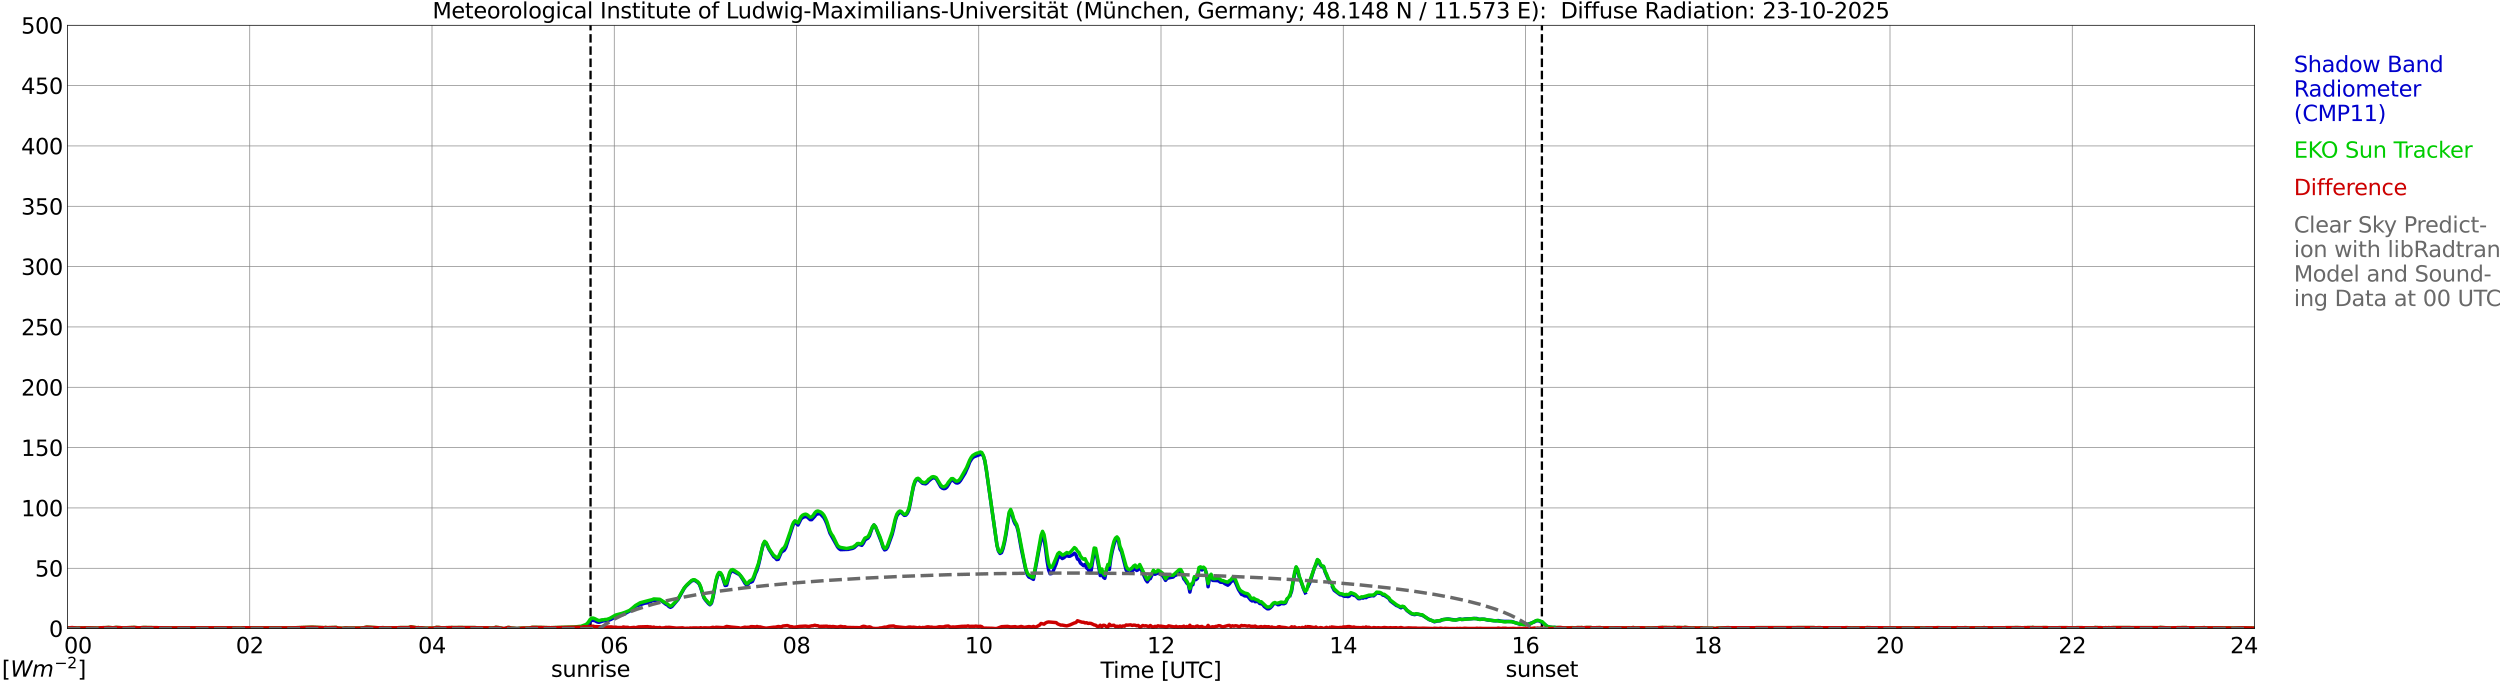 <?xml version="1.0" encoding="utf-8" standalone="no"?>
<!DOCTYPE svg PUBLIC "-//W3C//DTD SVG 1.1//EN"
  "http://www.w3.org/Graphics/SVG/1.1/DTD/svg11.dtd">
<svg xmlns:xlink="http://www.w3.org/1999/xlink" width="1085.4pt" height="296.64pt" viewBox="0 0 1085.4 296.64" xmlns="http://www.w3.org/2000/svg" version="1.1">
 <defs>
  <style type="text/css">*{stroke-linejoin: round; stroke-linecap: butt}</style>
 </defs>
 <g id="figure_1">
  <g id="patch_1">
   <path d="M 0 296.64 
L 1085.4 296.64 
L 1085.4 0 
L 0 0 
z
" style="fill: #ffffff"/>
  </g>
  <g id="axes_1">
   <g id="patch_2">
    <path d="M 29.306 272.909 
L 978.814 272.909 
L 978.814 10.976 
L 29.306 10.976 
z
" style="fill: #ffffff"/>
   </g>
   <g id="patch_3">
    <path d="M 978.814 272.909 
L 978.814 272.909 
L 978.814 10.976 
L 978.814 10.976 
z
" clip-path="url(#p2f1003071d)" style="fill: #d3d3d3; opacity: 0.25; stroke: #d3d3d3; stroke-linejoin: miter"/>
   </g>
   <g id="matplotlib.axis_1">
    <g id="xtick_1">
     <g id="line2d_1">
      <path d="M 29.306 272.909 
L 29.306 10.976 
" clip-path="url(#p2f1003071d)" style="fill: none; stroke: #808080; stroke-width: 0.3; stroke-linecap: square"/>
     </g>
     <g id="line2d_2"/>
     <g id="text_1">
      <!--    00 -->
      <g transform="translate(18.733 283.627) scale(0.095 -0.095)">
       <defs>
        <path id="DejaVuSans-20" transform="scale(0.016)"/>
        <path id="DejaVuSans-30" d="M 2034 4250 
Q 1547 4250 1301 3770 
Q 1056 3291 1056 2328 
Q 1056 1369 1301 889 
Q 1547 409 2034 409 
Q 2525 409 2770 889 
Q 3016 1369 3016 2328 
Q 3016 3291 2770 3770 
Q 2525 4250 2034 4250 
z
M 2034 4750 
Q 2819 4750 3233 4129 
Q 3647 3509 3647 2328 
Q 3647 1150 3233 529 
Q 2819 -91 2034 -91 
Q 1250 -91 836 529 
Q 422 1150 422 2328 
Q 422 3509 836 4129 
Q 1250 4750 2034 4750 
z
" transform="scale(0.016)"/>
       </defs>
       <use xlink:href="#DejaVuSans-20"/>
       <use xlink:href="#DejaVuSans-20" transform="translate(31.787 0)"/>
       <use xlink:href="#DejaVuSans-20" transform="translate(63.574 0)"/>
       <use xlink:href="#DejaVuSans-30" transform="translate(95.361 0)"/>
       <use xlink:href="#DejaVuSans-30" transform="translate(158.984 0)"/>
      </g>
     </g>
    </g>
    <g id="xtick_2">
     <g id="line2d_3">
      <path d="M 108.431 272.909 
L 108.431 10.976 
" clip-path="url(#p2f1003071d)" style="fill: none; stroke: #808080; stroke-width: 0.3; stroke-linecap: square"/>
     </g>
     <g id="line2d_4"/>
     <g id="text_2">
      <!-- 02 -->
      <g transform="translate(102.387 283.627) scale(0.095 -0.095)">
       <defs>
        <path id="DejaVuSans-32" d="M 1228 531 
L 3431 531 
L 3431 0 
L 469 0 
L 469 531 
Q 828 903 1448 1529 
Q 2069 2156 2228 2338 
Q 2531 2678 2651 2914 
Q 2772 3150 2772 3378 
Q 2772 3750 2511 3984 
Q 2250 4219 1831 4219 
Q 1534 4219 1204 4116 
Q 875 4013 500 3803 
L 500 4441 
Q 881 4594 1212 4672 
Q 1544 4750 1819 4750 
Q 2544 4750 2975 4387 
Q 3406 4025 3406 3419 
Q 3406 3131 3298 2873 
Q 3191 2616 2906 2266 
Q 2828 2175 2409 1742 
Q 1991 1309 1228 531 
z
" transform="scale(0.016)"/>
       </defs>
       <use xlink:href="#DejaVuSans-30"/>
       <use xlink:href="#DejaVuSans-32" transform="translate(63.623 0)"/>
      </g>
     </g>
    </g>
    <g id="xtick_3">
     <g id="line2d_5">
      <path d="M 187.557 272.909 
L 187.557 10.976 
" clip-path="url(#p2f1003071d)" style="fill: none; stroke: #808080; stroke-width: 0.3; stroke-linecap: square"/>
     </g>
     <g id="line2d_6"/>
     <g id="text_3">
      <!-- 04 -->
      <g transform="translate(181.513 283.627) scale(0.095 -0.095)">
       <defs>
        <path id="DejaVuSans-34" d="M 2419 4116 
L 825 1625 
L 2419 1625 
L 2419 4116 
z
M 2253 4666 
L 3047 4666 
L 3047 1625 
L 3713 1625 
L 3713 1100 
L 3047 1100 
L 3047 0 
L 2419 0 
L 2419 1100 
L 313 1100 
L 313 1709 
L 2253 4666 
z
" transform="scale(0.016)"/>
       </defs>
       <use xlink:href="#DejaVuSans-30"/>
       <use xlink:href="#DejaVuSans-34" transform="translate(63.623 0)"/>
      </g>
     </g>
    </g>
    <g id="xtick_4">
     <g id="line2d_7">
      <path d="M 266.683 272.909 
L 266.683 10.976 
" clip-path="url(#p2f1003071d)" style="fill: none; stroke: #808080; stroke-width: 0.3; stroke-linecap: square"/>
     </g>
     <g id="line2d_8"/>
     <g id="text_4">
      <!-- 06 -->
      <g transform="translate(260.638 283.627) scale(0.095 -0.095)">
       <defs>
        <path id="DejaVuSans-36" d="M 2113 2584 
Q 1688 2584 1439 2293 
Q 1191 2003 1191 1497 
Q 1191 994 1439 701 
Q 1688 409 2113 409 
Q 2538 409 2786 701 
Q 3034 994 3034 1497 
Q 3034 2003 2786 2293 
Q 2538 2584 2113 2584 
z
M 3366 4563 
L 3366 3988 
Q 3128 4100 2886 4159 
Q 2644 4219 2406 4219 
Q 1781 4219 1451 3797 
Q 1122 3375 1075 2522 
Q 1259 2794 1537 2939 
Q 1816 3084 2150 3084 
Q 2853 3084 3261 2657 
Q 3669 2231 3669 1497 
Q 3669 778 3244 343 
Q 2819 -91 2113 -91 
Q 1303 -91 875 529 
Q 447 1150 447 2328 
Q 447 3434 972 4092 
Q 1497 4750 2381 4750 
Q 2619 4750 2861 4703 
Q 3103 4656 3366 4563 
z
" transform="scale(0.016)"/>
       </defs>
       <use xlink:href="#DejaVuSans-30"/>
       <use xlink:href="#DejaVuSans-36" transform="translate(63.623 0)"/>
      </g>
     </g>
    </g>
    <g id="xtick_5">
     <g id="line2d_9">
      <path d="M 345.808 272.909 
L 345.808 10.976 
" clip-path="url(#p2f1003071d)" style="fill: none; stroke: #808080; stroke-width: 0.3; stroke-linecap: square"/>
     </g>
     <g id="line2d_10"/>
     <g id="text_5">
      <!-- 08 -->
      <g transform="translate(339.764 283.627) scale(0.095 -0.095)">
       <defs>
        <path id="DejaVuSans-38" d="M 2034 2216 
Q 1584 2216 1326 1975 
Q 1069 1734 1069 1313 
Q 1069 891 1326 650 
Q 1584 409 2034 409 
Q 2484 409 2743 651 
Q 3003 894 3003 1313 
Q 3003 1734 2745 1975 
Q 2488 2216 2034 2216 
z
M 1403 2484 
Q 997 2584 770 2862 
Q 544 3141 544 3541 
Q 544 4100 942 4425 
Q 1341 4750 2034 4750 
Q 2731 4750 3128 4425 
Q 3525 4100 3525 3541 
Q 3525 3141 3298 2862 
Q 3072 2584 2669 2484 
Q 3125 2378 3379 2068 
Q 3634 1759 3634 1313 
Q 3634 634 3220 271 
Q 2806 -91 2034 -91 
Q 1263 -91 848 271 
Q 434 634 434 1313 
Q 434 1759 690 2068 
Q 947 2378 1403 2484 
z
M 1172 3481 
Q 1172 3119 1398 2916 
Q 1625 2713 2034 2713 
Q 2441 2713 2670 2916 
Q 2900 3119 2900 3481 
Q 2900 3844 2670 4047 
Q 2441 4250 2034 4250 
Q 1625 4250 1398 4047 
Q 1172 3844 1172 3481 
z
" transform="scale(0.016)"/>
       </defs>
       <use xlink:href="#DejaVuSans-30"/>
       <use xlink:href="#DejaVuSans-38" transform="translate(63.623 0)"/>
      </g>
     </g>
    </g>
    <g id="xtick_6">
     <g id="line2d_11">
      <path d="M 424.934 272.909 
L 424.934 10.976 
" clip-path="url(#p2f1003071d)" style="fill: none; stroke: #808080; stroke-width: 0.3; stroke-linecap: square"/>
     </g>
     <g id="line2d_12"/>
     <g id="text_6">
      <!-- 10 -->
      <g transform="translate(418.89 283.627) scale(0.095 -0.095)">
       <defs>
        <path id="DejaVuSans-31" d="M 794 531 
L 1825 531 
L 1825 4091 
L 703 3866 
L 703 4441 
L 1819 4666 
L 2450 4666 
L 2450 531 
L 3481 531 
L 3481 0 
L 794 0 
L 794 531 
z
" transform="scale(0.016)"/>
       </defs>
       <use xlink:href="#DejaVuSans-31"/>
       <use xlink:href="#DejaVuSans-30" transform="translate(63.623 0)"/>
      </g>
     </g>
    </g>
    <g id="xtick_7">
     <g id="line2d_13">
      <path d="M 504.06 272.909 
L 504.06 10.976 
" clip-path="url(#p2f1003071d)" style="fill: none; stroke: #808080; stroke-width: 0.3; stroke-linecap: square"/>
     </g>
     <g id="line2d_14"/>
     <g id="text_7">
      <!-- 12 -->
      <g transform="translate(498.015 283.627) scale(0.095 -0.095)">
       <use xlink:href="#DejaVuSans-31"/>
       <use xlink:href="#DejaVuSans-32" transform="translate(63.623 0)"/>
      </g>
     </g>
    </g>
    <g id="xtick_8">
     <g id="line2d_15">
      <path d="M 583.185 272.909 
L 583.185 10.976 
" clip-path="url(#p2f1003071d)" style="fill: none; stroke: #808080; stroke-width: 0.3; stroke-linecap: square"/>
     </g>
     <g id="line2d_16"/>
     <g id="text_8">
      <!-- 14 -->
      <g transform="translate(577.141 283.627) scale(0.095 -0.095)">
       <use xlink:href="#DejaVuSans-31"/>
       <use xlink:href="#DejaVuSans-34" transform="translate(63.623 0)"/>
      </g>
     </g>
    </g>
    <g id="xtick_9">
     <g id="line2d_17">
      <path d="M 662.311 272.909 
L 662.311 10.976 
" clip-path="url(#p2f1003071d)" style="fill: none; stroke: #808080; stroke-width: 0.3; stroke-linecap: square"/>
     </g>
     <g id="line2d_18"/>
     <g id="text_9">
      <!-- 16 -->
      <g transform="translate(656.267 283.627) scale(0.095 -0.095)">
       <use xlink:href="#DejaVuSans-31"/>
       <use xlink:href="#DejaVuSans-36" transform="translate(63.623 0)"/>
      </g>
     </g>
    </g>
    <g id="xtick_10">
     <g id="line2d_19">
      <path d="M 741.437 272.909 
L 741.437 10.976 
" clip-path="url(#p2f1003071d)" style="fill: none; stroke: #808080; stroke-width: 0.3; stroke-linecap: square"/>
     </g>
     <g id="line2d_20"/>
     <g id="text_10">
      <!-- 18 -->
      <g transform="translate(735.392 283.627) scale(0.095 -0.095)">
       <use xlink:href="#DejaVuSans-31"/>
       <use xlink:href="#DejaVuSans-38" transform="translate(63.623 0)"/>
      </g>
     </g>
    </g>
    <g id="xtick_11">
     <g id="line2d_21">
      <path d="M 820.562 272.909 
L 820.562 10.976 
" clip-path="url(#p2f1003071d)" style="fill: none; stroke: #808080; stroke-width: 0.3; stroke-linecap: square"/>
     </g>
     <g id="line2d_22"/>
     <g id="text_11">
      <!-- 20 -->
      <g transform="translate(814.518 283.627) scale(0.095 -0.095)">
       <use xlink:href="#DejaVuSans-32"/>
       <use xlink:href="#DejaVuSans-30" transform="translate(63.623 0)"/>
      </g>
     </g>
    </g>
    <g id="xtick_12">
     <g id="line2d_23">
      <path d="M 899.688 272.909 
L 899.688 10.976 
" clip-path="url(#p2f1003071d)" style="fill: none; stroke: #808080; stroke-width: 0.3; stroke-linecap: square"/>
     </g>
     <g id="line2d_24"/>
     <g id="text_12">
      <!-- 22 -->
      <g transform="translate(893.644 283.627) scale(0.095 -0.095)">
       <use xlink:href="#DejaVuSans-32"/>
       <use xlink:href="#DejaVuSans-32" transform="translate(63.623 0)"/>
      </g>
     </g>
    </g>
    <g id="xtick_13">
     <g id="line2d_25">
      <path d="M 978.814 272.909 
L 978.814 10.976 
" clip-path="url(#p2f1003071d)" style="fill: none; stroke: #808080; stroke-width: 0.3; stroke-linecap: square"/>
     </g>
     <g id="line2d_26"/>
     <g id="text_13">
      <!-- 24    -->
      <g transform="translate(968.241 283.627) scale(0.095 -0.095)">
       <use xlink:href="#DejaVuSans-32"/>
       <use xlink:href="#DejaVuSans-34" transform="translate(63.623 0)"/>
       <use xlink:href="#DejaVuSans-20" transform="translate(127.246 0)"/>
       <use xlink:href="#DejaVuSans-20" transform="translate(159.033 0)"/>
       <use xlink:href="#DejaVuSans-20" transform="translate(190.82 0)"/>
      </g>
     </g>
    </g>
    <g id="text_14">
     <!-- Time [UTC] -->
     <g transform="translate(477.806 294.322) scale(0.095 -0.095)">
      <defs>
       <path id="DejaVuSans-54" d="M -19 4666 
L 3928 4666 
L 3928 4134 
L 2272 4134 
L 2272 0 
L 1638 0 
L 1638 4134 
L -19 4134 
L -19 4666 
z
" transform="scale(0.016)"/>
       <path id="DejaVuSans-69" d="M 603 3500 
L 1178 3500 
L 1178 0 
L 603 0 
L 603 3500 
z
M 603 4863 
L 1178 4863 
L 1178 4134 
L 603 4134 
L 603 4863 
z
" transform="scale(0.016)"/>
       <path id="DejaVuSans-6d" d="M 3328 2828 
Q 3544 3216 3844 3400 
Q 4144 3584 4550 3584 
Q 5097 3584 5394 3201 
Q 5691 2819 5691 2113 
L 5691 0 
L 5113 0 
L 5113 2094 
Q 5113 2597 4934 2840 
Q 4756 3084 4391 3084 
Q 3944 3084 3684 2787 
Q 3425 2491 3425 1978 
L 3425 0 
L 2847 0 
L 2847 2094 
Q 2847 2600 2669 2842 
Q 2491 3084 2119 3084 
Q 1678 3084 1418 2786 
Q 1159 2488 1159 1978 
L 1159 0 
L 581 0 
L 581 3500 
L 1159 3500 
L 1159 2956 
Q 1356 3278 1631 3431 
Q 1906 3584 2284 3584 
Q 2666 3584 2933 3390 
Q 3200 3197 3328 2828 
z
" transform="scale(0.016)"/>
       <path id="DejaVuSans-65" d="M 3597 1894 
L 3597 1613 
L 953 1613 
Q 991 1019 1311 708 
Q 1631 397 2203 397 
Q 2534 397 2845 478 
Q 3156 559 3463 722 
L 3463 178 
Q 3153 47 2828 -22 
Q 2503 -91 2169 -91 
Q 1331 -91 842 396 
Q 353 884 353 1716 
Q 353 2575 817 3079 
Q 1281 3584 2069 3584 
Q 2775 3584 3186 3129 
Q 3597 2675 3597 1894 
z
M 3022 2063 
Q 3016 2534 2758 2815 
Q 2500 3097 2075 3097 
Q 1594 3097 1305 2825 
Q 1016 2553 972 2059 
L 3022 2063 
z
" transform="scale(0.016)"/>
       <path id="DejaVuSans-5b" d="M 550 4863 
L 1875 4863 
L 1875 4416 
L 1125 4416 
L 1125 -397 
L 1875 -397 
L 1875 -844 
L 550 -844 
L 550 4863 
z
" transform="scale(0.016)"/>
       <path id="DejaVuSans-55" d="M 556 4666 
L 1191 4666 
L 1191 1831 
Q 1191 1081 1462 751 
Q 1734 422 2344 422 
Q 2950 422 3222 751 
Q 3494 1081 3494 1831 
L 3494 4666 
L 4128 4666 
L 4128 1753 
Q 4128 841 3676 375 
Q 3225 -91 2344 -91 
Q 1459 -91 1007 375 
Q 556 841 556 1753 
L 556 4666 
z
" transform="scale(0.016)"/>
       <path id="DejaVuSans-43" d="M 4122 4306 
L 4122 3641 
Q 3803 3938 3442 4084 
Q 3081 4231 2675 4231 
Q 1875 4231 1450 3742 
Q 1025 3253 1025 2328 
Q 1025 1406 1450 917 
Q 1875 428 2675 428 
Q 3081 428 3442 575 
Q 3803 722 4122 1019 
L 4122 359 
Q 3791 134 3420 21 
Q 3050 -91 2638 -91 
Q 1578 -91 968 557 
Q 359 1206 359 2328 
Q 359 3453 968 4101 
Q 1578 4750 2638 4750 
Q 3056 4750 3426 4639 
Q 3797 4528 4122 4306 
z
" transform="scale(0.016)"/>
       <path id="DejaVuSans-5d" d="M 1947 4863 
L 1947 -844 
L 622 -844 
L 622 -397 
L 1369 -397 
L 1369 4416 
L 622 4416 
L 622 4863 
L 1947 4863 
z
" transform="scale(0.016)"/>
      </defs>
      <use xlink:href="#DejaVuSans-54"/>
      <use xlink:href="#DejaVuSans-69" transform="translate(57.959 0)"/>
      <use xlink:href="#DejaVuSans-6d" transform="translate(85.742 0)"/>
      <use xlink:href="#DejaVuSans-65" transform="translate(183.154 0)"/>
      <use xlink:href="#DejaVuSans-20" transform="translate(244.678 0)"/>
      <use xlink:href="#DejaVuSans-5b" transform="translate(276.465 0)"/>
      <use xlink:href="#DejaVuSans-55" transform="translate(315.479 0)"/>
      <use xlink:href="#DejaVuSans-54" transform="translate(388.672 0)"/>
      <use xlink:href="#DejaVuSans-43" transform="translate(443.881 0)"/>
      <use xlink:href="#DejaVuSans-5d" transform="translate(513.705 0)"/>
     </g>
    </g>
   </g>
   <g id="matplotlib.axis_2">
    <g id="ytick_1">
     <g id="line2d_27">
      <path d="M 29.306 272.909 
L 978.814 272.909 
" clip-path="url(#p2f1003071d)" style="fill: none; stroke: #808080; stroke-width: 0.3; stroke-linecap: square"/>
     </g>
     <g id="line2d_28"/>
     <g id="text_15">
      <!-- 0 -->
      <g transform="translate(21.261 276.518) scale(0.095 -0.095)">
       <use xlink:href="#DejaVuSans-30"/>
      </g>
     </g>
    </g>
    <g id="ytick_2">
     <g id="line2d_29">
      <path d="M 29.306 246.715 
L 978.814 246.715 
" clip-path="url(#p2f1003071d)" style="fill: none; stroke: #808080; stroke-width: 0.3; stroke-linecap: square"/>
     </g>
     <g id="line2d_30"/>
     <g id="text_16">
      <!-- 50 -->
      <g transform="translate(15.217 250.325) scale(0.095 -0.095)">
       <defs>
        <path id="DejaVuSans-35" d="M 691 4666 
L 3169 4666 
L 3169 4134 
L 1269 4134 
L 1269 2991 
Q 1406 3038 1543 3061 
Q 1681 3084 1819 3084 
Q 2600 3084 3056 2656 
Q 3513 2228 3513 1497 
Q 3513 744 3044 326 
Q 2575 -91 1722 -91 
Q 1428 -91 1123 -41 
Q 819 9 494 109 
L 494 744 
Q 775 591 1075 516 
Q 1375 441 1709 441 
Q 2250 441 2565 725 
Q 2881 1009 2881 1497 
Q 2881 1984 2565 2268 
Q 2250 2553 1709 2553 
Q 1456 2553 1204 2497 
Q 953 2441 691 2322 
L 691 4666 
z
" transform="scale(0.016)"/>
       </defs>
       <use xlink:href="#DejaVuSans-35"/>
       <use xlink:href="#DejaVuSans-30" transform="translate(63.623 0)"/>
      </g>
     </g>
    </g>
    <g id="ytick_3">
     <g id="line2d_31">
      <path d="M 29.306 220.522 
L 978.814 220.522 
" clip-path="url(#p2f1003071d)" style="fill: none; stroke: #808080; stroke-width: 0.3; stroke-linecap: square"/>
     </g>
     <g id="line2d_32"/>
     <g id="text_17">
      <!-- 100 -->
      <g transform="translate(9.173 224.131) scale(0.095 -0.095)">
       <use xlink:href="#DejaVuSans-31"/>
       <use xlink:href="#DejaVuSans-30" transform="translate(63.623 0)"/>
       <use xlink:href="#DejaVuSans-30" transform="translate(127.246 0)"/>
      </g>
     </g>
    </g>
    <g id="ytick_4">
     <g id="line2d_33">
      <path d="M 29.306 194.329 
L 978.814 194.329 
" clip-path="url(#p2f1003071d)" style="fill: none; stroke: #808080; stroke-width: 0.3; stroke-linecap: square"/>
     </g>
     <g id="line2d_34"/>
     <g id="text_18">
      <!-- 150 -->
      <g transform="translate(9.173 197.938) scale(0.095 -0.095)">
       <use xlink:href="#DejaVuSans-31"/>
       <use xlink:href="#DejaVuSans-35" transform="translate(63.623 0)"/>
       <use xlink:href="#DejaVuSans-30" transform="translate(127.246 0)"/>
      </g>
     </g>
    </g>
    <g id="ytick_5">
     <g id="line2d_35">
      <path d="M 29.306 168.136 
L 978.814 168.136 
" clip-path="url(#p2f1003071d)" style="fill: none; stroke: #808080; stroke-width: 0.3; stroke-linecap: square"/>
     </g>
     <g id="line2d_36"/>
     <g id="text_19">
      <!-- 200 -->
      <g transform="translate(9.173 171.745) scale(0.095 -0.095)">
       <use xlink:href="#DejaVuSans-32"/>
       <use xlink:href="#DejaVuSans-30" transform="translate(63.623 0)"/>
       <use xlink:href="#DejaVuSans-30" transform="translate(127.246 0)"/>
      </g>
     </g>
    </g>
    <g id="ytick_6">
     <g id="line2d_37">
      <path d="M 29.306 141.942 
L 978.814 141.942 
" clip-path="url(#p2f1003071d)" style="fill: none; stroke: #808080; stroke-width: 0.3; stroke-linecap: square"/>
     </g>
     <g id="line2d_38"/>
     <g id="text_20">
      <!-- 250 -->
      <g transform="translate(9.173 145.551) scale(0.095 -0.095)">
       <use xlink:href="#DejaVuSans-32"/>
       <use xlink:href="#DejaVuSans-35" transform="translate(63.623 0)"/>
       <use xlink:href="#DejaVuSans-30" transform="translate(127.246 0)"/>
      </g>
     </g>
    </g>
    <g id="ytick_7">
     <g id="line2d_39">
      <path d="M 29.306 115.749 
L 978.814 115.749 
" clip-path="url(#p2f1003071d)" style="fill: none; stroke: #808080; stroke-width: 0.3; stroke-linecap: square"/>
     </g>
     <g id="line2d_40"/>
     <g id="text_21">
      <!-- 300 -->
      <g transform="translate(9.173 119.358) scale(0.095 -0.095)">
       <defs>
        <path id="DejaVuSans-33" d="M 2597 2516 
Q 3050 2419 3304 2112 
Q 3559 1806 3559 1356 
Q 3559 666 3084 287 
Q 2609 -91 1734 -91 
Q 1441 -91 1130 -33 
Q 819 25 488 141 
L 488 750 
Q 750 597 1062 519 
Q 1375 441 1716 441 
Q 2309 441 2620 675 
Q 2931 909 2931 1356 
Q 2931 1769 2642 2001 
Q 2353 2234 1838 2234 
L 1294 2234 
L 1294 2753 
L 1863 2753 
Q 2328 2753 2575 2939 
Q 2822 3125 2822 3475 
Q 2822 3834 2567 4026 
Q 2313 4219 1838 4219 
Q 1578 4219 1281 4162 
Q 984 4106 628 3988 
L 628 4550 
Q 988 4650 1302 4700 
Q 1616 4750 1894 4750 
Q 2613 4750 3031 4423 
Q 3450 4097 3450 3541 
Q 3450 3153 3228 2886 
Q 3006 2619 2597 2516 
z
" transform="scale(0.016)"/>
       </defs>
       <use xlink:href="#DejaVuSans-33"/>
       <use xlink:href="#DejaVuSans-30" transform="translate(63.623 0)"/>
       <use xlink:href="#DejaVuSans-30" transform="translate(127.246 0)"/>
      </g>
     </g>
    </g>
    <g id="ytick_8">
     <g id="line2d_41">
      <path d="M 29.306 89.556 
L 978.814 89.556 
" clip-path="url(#p2f1003071d)" style="fill: none; stroke: #808080; stroke-width: 0.3; stroke-linecap: square"/>
     </g>
     <g id="line2d_42"/>
     <g id="text_22">
      <!-- 350 -->
      <g transform="translate(9.173 93.165) scale(0.095 -0.095)">
       <use xlink:href="#DejaVuSans-33"/>
       <use xlink:href="#DejaVuSans-35" transform="translate(63.623 0)"/>
       <use xlink:href="#DejaVuSans-30" transform="translate(127.246 0)"/>
      </g>
     </g>
    </g>
    <g id="ytick_9">
     <g id="line2d_43">
      <path d="M 29.306 63.362 
L 978.814 63.362 
" clip-path="url(#p2f1003071d)" style="fill: none; stroke: #808080; stroke-width: 0.3; stroke-linecap: square"/>
     </g>
     <g id="line2d_44"/>
     <g id="text_23">
      <!-- 400 -->
      <g transform="translate(9.173 66.972) scale(0.095 -0.095)">
       <use xlink:href="#DejaVuSans-34"/>
       <use xlink:href="#DejaVuSans-30" transform="translate(63.623 0)"/>
       <use xlink:href="#DejaVuSans-30" transform="translate(127.246 0)"/>
      </g>
     </g>
    </g>
    <g id="ytick_10">
     <g id="line2d_45">
      <path d="M 29.306 37.169 
L 978.814 37.169 
" clip-path="url(#p2f1003071d)" style="fill: none; stroke: #808080; stroke-width: 0.3; stroke-linecap: square"/>
     </g>
     <g id="line2d_46"/>
     <g id="text_24">
      <!-- 450 -->
      <g transform="translate(9.173 40.778) scale(0.095 -0.095)">
       <use xlink:href="#DejaVuSans-34"/>
       <use xlink:href="#DejaVuSans-35" transform="translate(63.623 0)"/>
       <use xlink:href="#DejaVuSans-30" transform="translate(127.246 0)"/>
      </g>
     </g>
    </g>
    <g id="ytick_11">
     <g id="line2d_47">
      <path d="M 29.306 10.976 
L 978.814 10.976 
" clip-path="url(#p2f1003071d)" style="fill: none; stroke: #808080; stroke-width: 0.3; stroke-linecap: square"/>
     </g>
     <g id="line2d_48"/>
     <g id="text_25">
      <!-- 500 -->
      <g transform="translate(9.173 14.585) scale(0.095 -0.095)">
       <use xlink:href="#DejaVuSans-35"/>
       <use xlink:href="#DejaVuSans-30" transform="translate(63.623 0)"/>
       <use xlink:href="#DejaVuSans-30" transform="translate(127.246 0)"/>
      </g>
     </g>
    </g>
   </g>
   <g id="line2d_49">
    <path d="M 256.396 272.909 
L 256.396 10.976 
" clip-path="url(#p2f1003071d)" style="fill: none; stroke-dasharray: 3.7,1.6; stroke-dashoffset: 0; stroke: #000000"/>
   </g>
   <g id="line2d_50">
    <path d="M 669.432 272.909 
L 669.432 10.976 
" clip-path="url(#p2f1003071d)" style="fill: none; stroke-dasharray: 3.7,1.6; stroke-dashoffset: 0; stroke: #000000"/>
   </g>
   <g id="line2d_51">
    <path d="M 29.306 272.909 
L 248.88 272.909 
L 249.539 272.715 
L 251.517 272.605 
L 252.836 272.275 
L 253.495 272.275 
L 254.814 271.615 
L 256.133 269.959 
L 256.792 269.294 
L 258.111 269.404 
L 259.43 270.069 
L 260.089 270.179 
L 262.067 269.519 
L 263.386 269.629 
L 265.364 268.854 
L 267.342 267.644 
L 268.661 267.089 
L 270.639 266.759 
L 273.936 264.993 
L 274.595 264.553 
L 275.914 263.233 
L 279.87 261.908 
L 281.189 261.688 
L 281.849 261.358 
L 282.508 261.248 
L 283.167 260.802 
L 285.805 260.472 
L 287.124 260.802 
L 289.102 262.348 
L 289.761 262.678 
L 290.42 263.343 
L 291.08 263.673 
L 291.739 263.343 
L 294.377 260.252 
L 297.014 255.511 
L 297.674 254.626 
L 299.652 252.756 
L 300.311 252.2 
L 300.971 251.98 
L 301.63 251.98 
L 302.949 252.866 
L 303.608 253.636 
L 304.267 255.291 
L 305.586 259.482 
L 306.246 260.472 
L 307.564 262.018 
L 308.224 262.568 
L 308.883 261.908 
L 309.543 259.482 
L 310.861 252.42 
L 311.521 250.105 
L 312.18 248.895 
L 312.839 249.005 
L 313.499 250.105 
L 314.818 254.186 
L 315.477 254.076 
L 316.796 249.225 
L 317.455 248.119 
L 318.114 247.899 
L 320.752 249.335 
L 321.411 249.885 
L 322.73 251.98 
L 323.39 253.196 
L 324.049 253.966 
L 324.708 253.746 
L 325.368 252.866 
L 326.027 252.756 
L 326.686 252.42 
L 327.346 250.88 
L 328.005 249.005 
L 328.665 247.569 
L 329.324 245.254 
L 329.983 242.498 
L 330.643 239.188 
L 331.302 236.652 
L 331.961 235.327 
L 332.621 235.767 
L 333.94 238.637 
L 335.918 241.723 
L 336.577 242.163 
L 337.236 242.938 
L 337.896 242.828 
L 339.215 239.738 
L 340.533 238.857 
L 341.193 237.642 
L 344.49 227.495 
L 345.149 226.725 
L 346.468 227.94 
L 347.787 225.289 
L 348.446 224.739 
L 349.105 224.409 
L 349.765 224.299 
L 350.424 224.409 
L 351.743 225.625 
L 352.402 225.625 
L 353.721 224.189 
L 354.38 223.304 
L 355.699 222.974 
L 356.359 223.304 
L 357.677 224.739 
L 358.337 225.955 
L 358.996 227.495 
L 360.315 231.466 
L 363.612 237.422 
L 364.271 238.197 
L 364.93 238.637 
L 368.227 238.527 
L 370.206 238.087 
L 370.865 237.752 
L 372.184 236.542 
L 372.843 236.322 
L 374.162 236.762 
L 374.821 235.877 
L 375.481 234.557 
L 376.14 234.006 
L 376.799 233.671 
L 377.459 232.681 
L 378.777 228.93 
L 379.437 227.94 
L 380.096 228.71 
L 382.734 235.547 
L 383.393 237.642 
L 384.053 238.747 
L 384.712 238.527 
L 385.371 237.532 
L 387.349 232.021 
L 388.009 229.37 
L 388.668 226.175 
L 389.328 224.079 
L 389.987 223.084 
L 390.646 222.534 
L 391.306 222.534 
L 392.624 223.749 
L 393.284 223.639 
L 393.943 222.864 
L 394.603 221.434 
L 395.262 218.343 
L 395.921 214.482 
L 396.581 211.396 
L 397.24 209.301 
L 397.899 208.306 
L 398.559 207.976 
L 400.537 209.851 
L 401.856 210.071 
L 402.515 209.631 
L 403.175 208.861 
L 404.493 207.756 
L 405.153 207.426 
L 405.812 207.536 
L 406.471 207.866 
L 408.45 211.396 
L 409.109 211.946 
L 409.768 212.167 
L 410.428 212.056 
L 411.087 211.506 
L 411.746 210.511 
L 412.406 209.301 
L 413.065 208.416 
L 413.725 208.526 
L 415.043 209.631 
L 415.703 209.741 
L 416.362 209.411 
L 417.022 208.636 
L 419 205.44 
L 420.318 202.465 
L 420.978 200.699 
L 421.637 199.594 
L 422.297 198.714 
L 422.956 198.274 
L 425.593 197.278 
L 426.253 197.278 
L 426.912 197.938 
L 427.572 200.144 
L 428.231 204.115 
L 432.847 236.762 
L 433.506 239.298 
L 434.165 240.293 
L 434.825 239.958 
L 435.484 238.197 
L 436.144 235.437 
L 436.803 231.911 
L 438.122 223.194 
L 438.781 221.874 
L 439.44 223.529 
L 440.1 226.065 
L 440.759 227.495 
L 441.419 228.38 
L 442.078 230.806 
L 443.397 238.307 
L 445.375 247.569 
L 446.034 249.555 
L 446.694 250.545 
L 447.353 250.77 
L 448.672 251.54 
L 451.309 237.532 
L 451.969 234.667 
L 452.628 232.791 
L 453.287 234.006 
L 453.947 238.307 
L 454.606 243.598 
L 455.266 247.459 
L 455.925 249.115 
L 456.584 249.005 
L 457.244 247.899 
L 458.563 244.704 
L 459.222 242.498 
L 459.881 241.613 
L 460.541 241.833 
L 461.2 242.498 
L 461.859 242.163 
L 463.178 241.063 
L 463.838 241.503 
L 464.497 241.503 
L 465.816 240.733 
L 466.475 240.183 
L 467.134 240.843 
L 467.794 242.718 
L 468.453 243.048 
L 469.113 244.484 
L 470.431 245.584 
L 471.091 245.034 
L 471.75 246.579 
L 472.409 247.129 
L 473.069 248.565 
L 473.728 247.789 
L 475.047 239.518 
L 475.706 239.518 
L 476.366 242.608 
L 477.685 249.885 
L 478.344 247.789 
L 479.003 250.545 
L 479.663 251.1 
L 480.322 248.009 
L 480.981 245.694 
L 481.641 247.239 
L 482.3 242.278 
L 482.96 239.078 
L 483.619 236.542 
L 484.278 234.557 
L 484.938 234.117 
L 485.597 234.777 
L 486.256 238.417 
L 486.916 239.518 
L 488.894 247.349 
L 489.553 248.449 
L 490.213 248.895 
L 490.872 248.675 
L 492.191 247.239 
L 492.85 246.799 
L 493.51 247.679 
L 494.169 247.349 
L 494.828 245.804 
L 497.466 251.76 
L 498.125 252.64 
L 498.785 251.54 
L 499.444 251.21 
L 500.763 248.229 
L 501.422 249.335 
L 502.741 248.785 
L 503.4 248.895 
L 504.06 249.445 
L 504.719 249.775 
L 506.038 251.98 
L 506.697 251.1 
L 508.016 250.77 
L 509.335 250.545 
L 509.994 249.885 
L 510.654 249.665 
L 511.313 248.565 
L 511.972 248.119 
L 512.632 248.119 
L 513.291 249.225 
L 513.95 251.32 
L 514.61 252.09 
L 515.269 253.196 
L 515.929 253.746 
L 516.588 257.057 
L 517.247 254.076 
L 517.907 253.856 
L 518.566 250.88 
L 519.226 251.65 
L 519.885 251.1 
L 520.544 247.129 
L 521.204 246.909 
L 521.863 247.459 
L 522.522 246.689 
L 523.182 247.349 
L 523.841 249.115 
L 524.501 254.736 
L 525.16 250.77 
L 525.819 249.995 
L 526.479 251.98 
L 528.457 252.09 
L 529.116 252.2 
L 529.776 252.756 
L 531.094 252.866 
L 531.754 253.416 
L 533.073 254.076 
L 533.732 253.526 
L 534.391 252.64 
L 535.051 252.09 
L 535.71 251.87 
L 536.369 252.866 
L 537.688 255.951 
L 539.007 258.047 
L 539.666 258.267 
L 540.326 258.707 
L 541.644 258.817 
L 542.963 260.472 
L 543.623 260.912 
L 544.282 260.582 
L 544.941 261.248 
L 545.601 261.138 
L 546.26 261.248 
L 546.919 262.018 
L 547.579 262.128 
L 548.238 262.458 
L 548.898 263.343 
L 550.216 264.333 
L 550.876 264.333 
L 551.535 263.893 
L 552.195 263.233 
L 552.854 262.238 
L 553.513 262.018 
L 554.173 262.128 
L 554.832 262.568 
L 555.491 262.458 
L 556.151 262.018 
L 557.47 262.128 
L 558.129 261.798 
L 558.788 260.252 
M 560.107 258.487 
L 560.766 256.611 
L 561.426 252.31 
L 562.745 246.354 
L 563.404 247.569 
L 564.063 250.545 
L 564.723 252.09 
L 566.042 255.951 
L 566.701 257.387 
M 568.02 254.406 
L 568.679 252.976 
L 570.657 246.469 
L 571.317 245.364 
L 571.976 243.158 
L 572.635 243.708 
L 573.295 245.474 
L 573.954 246.024 
L 574.613 245.914 
L 575.273 248.229 
L 577.251 252.756 
M 578.57 254.961 
L 579.229 256.281 
L 580.548 257.277 
L 581.867 258.267 
L 582.526 258.267 
L 583.185 258.707 
L 583.845 258.927 
L 584.504 258.817 
L 585.164 259.042 
L 585.823 258.817 
L 586.482 258.047 
L 587.142 258.047 
L 587.801 258.487 
L 588.46 258.597 
L 589.779 259.922 
L 590.439 259.922 
L 591.098 259.482 
L 591.757 259.702 
L 592.417 259.372 
L 593.076 259.482 
L 593.736 259.042 
L 595.714 258.597 
L 596.373 258.707 
L 597.032 258.157 
L 597.692 257.387 
L 599.67 257.717 
L 600.329 258.377 
L 600.989 258.487 
L 602.967 259.812 
L 603.626 260.912 
L 604.945 261.908 
L 606.264 262.898 
L 606.923 263.118 
L 608.242 263.893 
L 608.901 263.453 
L 609.561 263.563 
L 610.879 265.103 
L 612.198 266.099 
L 612.858 266.539 
L 614.176 266.869 
L 614.836 266.649 
L 615.495 266.649 
L 616.814 266.979 
L 617.473 267.089 
L 620.77 269.184 
L 621.429 269.294 
L 622.748 269.959 
L 624.067 269.629 
L 625.386 269.519 
L 626.045 269.074 
L 628.683 268.744 
L 631.98 269.184 
L 633.298 268.854 
L 633.958 268.744 
L 634.617 268.964 
L 635.276 268.964 
L 635.936 268.744 
L 638.573 268.634 
L 639.892 268.524 
L 641.211 268.524 
L 641.87 268.854 
L 644.508 268.854 
L 645.827 269.184 
L 647.145 269.294 
L 649.123 269.519 
L 649.783 269.519 
L 650.442 269.404 
L 651.761 269.739 
L 656.377 269.849 
L 659.674 270.95 
L 660.992 271.06 
L 661.652 271.17 
L 662.311 271.06 
L 662.97 271.17 
L 666.267 269.959 
L 666.927 269.519 
L 668.246 269.519 
L 668.905 269.959 
L 669.564 270.179 
L 671.542 271.835 
L 672.202 272.165 
L 674.18 272.495 
L 674.839 272.385 
L 675.499 272.495 
L 676.158 272.909 
L 978.154 272.909 
L 978.154 272.909 
" clip-path="url(#p2f1003071d)" style="fill: none; stroke: #0000cc; stroke-width: 1.5; stroke-linecap: square"/>
   </g>
   <g id="line2d_52">
    <path d="M 28.646 272.604 
L 29.965 272.589 
L 31.943 272.533 
L 33.262 272.645 
L 38.537 272.582 
L 42.493 272.685 
L 43.812 272.534 
L 45.79 272.494 
L 47.109 272.424 
L 49.087 272.552 
L 50.406 272.411 
L 53.703 272.579 
L 58.319 272.414 
L 60.297 272.583 
L 62.275 272.444 
L 75.462 272.605 
L 78.759 272.551 
L 101.178 272.578 
L 104.475 272.645 
L 106.453 272.523 
L 109.75 272.581 
L 126.894 272.578 
L 135.466 272.313 
L 140.082 272.484 
L 140.741 272.512 
L 141.4 272.423 
L 142.06 272.523 
L 143.379 272.475 
L 146.016 272.411 
L 146.676 272.664 
L 148.654 272.783 
L 149.972 272.604 
L 151.291 272.68 
L 156.566 272.687 
L 157.885 272.542 
L 159.204 272.286 
L 164.479 272.55 
L 166.457 272.502 
L 167.116 272.605 
L 168.435 272.579 
L 169.754 272.57 
L 171.732 272.569 
L 173.71 272.484 
L 177.007 272.482 
L 177.666 272.427 
L 178.326 272.163 
L 180.304 272.452 
L 180.963 272.535 
L 181.623 272.479 
L 182.282 272.594 
L 182.941 272.53 
L 184.92 272.752 
L 187.557 272.693 
L 188.216 272.681 
L 189.535 272.391 
L 190.854 272.446 
L 191.513 272.569 
L 196.129 272.454 
L 197.448 272.485 
L 198.767 272.46 
L 200.085 272.459 
L 204.701 272.471 
L 206.02 272.462 
L 207.339 272.576 
L 211.295 272.556 
L 213.273 272.666 
L 214.592 272.579 
L 215.251 272.356 
L 216.57 272.492 
L 218.548 272.918 
L 219.207 273.004 
L 220.526 272.416 
L 221.186 272.452 
L 221.845 272.687 
L 223.164 272.777 
L 224.482 272.922 
L 225.801 272.739 
L 227.12 272.687 
L 228.439 272.666 
L 229.757 272.639 
L 231.076 272.387 
L 234.373 272.411 
L 238.989 272.525 
L 249.539 272.188 
L 251.517 271.964 
L 252.176 271.94 
L 253.495 271.456 
L 254.155 271.228 
L 254.814 270.829 
L 255.473 270.073 
L 256.133 269.023 
L 256.792 268.401 
L 257.451 268.327 
L 258.111 268.545 
L 259.43 269.196 
L 260.089 269.449 
L 261.408 269.082 
L 262.067 269.099 
L 262.726 268.938 
L 263.386 268.939 
L 264.705 268.48 
L 267.342 267.002 
L 269.98 266.318 
L 271.298 265.866 
L 273.277 265.031 
L 274.595 264.004 
L 275.914 262.864 
L 277.892 261.712 
L 281.849 260.65 
L 283.167 260.331 
L 283.827 260.025 
L 286.464 260.179 
L 287.783 261.053 
L 289.761 262.192 
L 290.42 262.777 
L 291.08 263.19 
L 291.739 262.835 
L 293.058 261.5 
L 294.377 260.02 
L 295.696 257.586 
L 297.014 255.347 
L 298.333 253.778 
L 300.311 251.982 
L 300.971 251.686 
L 301.63 251.727 
L 302.949 252.596 
L 303.608 253.37 
L 304.267 254.913 
L 304.927 257.292 
L 305.586 259.159 
L 306.246 260.184 
L 308.224 262.29 
L 308.883 261.484 
L 309.543 258.923 
L 310.861 251.847 
L 311.521 249.586 
L 312.18 248.531 
L 312.839 248.696 
L 313.499 249.79 
L 314.818 253.52 
L 315.477 253.136 
L 316.796 248.5 
L 317.455 247.459 
L 318.114 247.281 
L 318.774 247.635 
L 320.752 248.974 
L 322.071 250.58 
L 324.049 253.441 
L 324.708 253.188 
L 325.368 252.293 
L 326.686 251.543 
L 327.346 250.075 
L 329.324 244.527 
L 331.302 236.251 
L 331.961 235.016 
L 332.621 235.581 
L 333.94 238.293 
L 335.258 240.226 
L 335.918 241.114 
L 336.577 241.564 
L 337.236 242.188 
L 337.896 241.919 
L 339.215 239.007 
L 339.874 238.186 
L 340.533 237.669 
L 341.193 236.315 
L 342.512 232.493 
L 343.171 230.633 
L 343.83 228.435 
L 344.49 226.881 
L 345.149 226.1 
L 346.468 227.032 
L 347.787 224.311 
L 348.446 223.675 
L 349.105 223.364 
L 349.765 223.212 
L 350.424 223.459 
L 351.743 224.58 
L 352.402 224.426 
L 353.062 223.743 
L 353.721 222.724 
L 354.38 222.042 
L 355.04 221.832 
L 356.359 222.318 
L 357.018 222.846 
L 357.677 223.643 
L 358.337 224.881 
L 358.996 226.446 
L 360.315 230.541 
L 360.974 231.866 
L 361.634 232.754 
L 363.612 236.786 
L 364.271 237.39 
L 364.93 237.67 
L 367.568 238.125 
L 368.887 237.874 
L 369.546 237.667 
L 370.206 237.602 
L 371.524 236.69 
L 372.184 235.997 
L 372.843 235.933 
L 373.502 236.147 
L 374.162 235.978 
L 375.481 233.639 
L 376.799 233.072 
L 377.459 231.906 
L 378.777 228.779 
L 379.437 227.881 
L 380.096 228.662 
L 381.415 231.698 
L 382.074 233.156 
L 383.393 237.161 
L 384.053 238.109 
L 384.712 237.922 
L 385.371 236.682 
L 387.349 230.977 
L 388.668 225.335 
L 389.328 223.319 
L 389.987 222.34 
L 390.646 221.867 
L 391.306 222.05 
L 391.965 222.803 
L 392.624 223.327 
L 393.284 223.253 
L 393.943 222.305 
L 394.603 220.77 
L 395.262 217.669 
L 396.581 210.774 
L 397.24 208.821 
L 397.899 207.871 
L 398.559 207.647 
L 399.218 208.074 
L 399.878 208.958 
L 400.537 209.35 
L 401.196 209.558 
L 401.856 209.444 
L 402.515 208.892 
L 403.175 208.106 
L 403.834 207.697 
L 404.493 207.105 
L 405.153 206.929 
L 405.812 207.069 
L 406.471 207.381 
L 408.45 210.651 
L 409.109 211.215 
L 409.768 211.399 
L 410.428 211.061 
L 411.087 210.484 
L 411.746 209.386 
L 413.065 207.807 
L 413.725 207.794 
L 415.043 208.897 
L 415.703 208.891 
L 416.362 208.505 
L 417.022 207.666 
L 419.659 203 
L 420.978 199.805 
L 421.637 198.6 
L 422.297 197.758 
L 423.615 196.969 
L 424.275 196.714 
L 424.934 196.585 
L 425.593 196.252 
L 426.253 196.465 
L 426.912 197.714 
L 427.572 199.921 
L 428.231 203.93 
L 432.847 236.691 
L 433.506 238.99 
L 434.165 239.791 
L 434.825 239.131 
L 435.484 237.317 
L 436.144 234.539 
L 436.803 230.915 
L 438.122 222.412 
L 438.781 221.172 
L 439.44 222.826 
L 440.1 225.275 
L 440.759 226.638 
L 441.419 227.737 
L 442.078 230.174 
L 444.716 243.951 
L 445.375 246.914 
L 446.034 248.797 
L 446.694 249.668 
L 447.353 249.988 
L 448.012 250.535 
L 448.672 250.591 
L 449.991 243.704 
L 451.969 232.446 
L 452.628 230.683 
L 453.287 232.087 
L 453.947 235.868 
L 454.606 240.851 
L 455.266 244.574 
L 455.925 246.273 
L 456.584 246.282 
L 457.244 245.208 
L 458.563 242.106 
L 459.222 240.467 
L 459.881 239.858 
L 460.541 240.322 
L 461.2 240.977 
L 461.859 240.819 
L 463.178 239.884 
L 463.838 240.148 
L 464.497 239.924 
L 465.156 239.275 
L 466.475 237.733 
L 467.134 238.244 
L 467.794 239.312 
L 468.453 239.894 
L 469.113 241.479 
L 469.772 242.27 
L 470.431 242.826 
L 471.091 242.577 
L 471.75 244.03 
L 472.409 244.894 
L 473.069 246.255 
L 473.728 245.561 
L 475.047 237.923 
L 475.706 238.06 
L 477.685 248.43 
L 478.344 247.022 
L 479.003 249.098 
L 479.663 249.725 
L 480.981 245.057 
L 481.641 245.337 
L 482.3 240.994 
L 482.96 237.673 
L 483.619 235.079 
L 484.278 233.647 
L 484.938 233.093 
L 485.597 233.92 
L 486.256 237.275 
L 486.916 238.654 
L 488.894 245.784 
L 489.553 246.966 
L 490.213 247.324 
L 490.872 247.044 
L 491.532 246.54 
L 492.191 245.724 
L 492.85 245.344 
L 493.51 246.469 
L 494.169 245.989 
L 494.828 245.087 
L 497.466 250.52 
L 498.125 251.597 
L 500.103 248.973 
L 500.763 247.564 
L 501.422 248.357 
L 502.082 248.286 
L 502.741 247.586 
L 503.4 247.871 
L 504.719 248.846 
L 506.038 251.236 
L 506.697 250.349 
L 507.357 249.697 
L 509.335 249.742 
L 511.972 247.313 
L 512.632 247.281 
L 513.291 248.463 
L 513.95 250.267 
L 514.61 251.467 
L 515.269 252.294 
L 515.929 253.613 
L 516.588 255.603 
L 517.247 253.547 
L 517.907 253.02 
L 518.566 250.346 
L 519.226 250.697 
L 519.885 249.974 
L 520.544 246.409 
L 521.204 246.094 
L 521.863 246.529 
L 522.522 246.233 
L 523.182 246.848 
L 523.841 249.406 
L 524.501 253.354 
L 525.16 250.293 
L 525.819 249.31 
L 526.479 251.171 
L 527.138 251.295 
L 529.116 250.907 
L 529.776 251.576 
L 530.435 252.044 
L 531.094 252.105 
L 531.754 252.441 
L 533.073 252.761 
L 533.732 252.117 
L 534.391 251.744 
L 535.051 250.863 
L 535.71 250.824 
L 536.369 251.626 
L 537.688 255.022 
L 538.348 256.145 
L 539.007 256.692 
L 540.326 257.435 
L 541.644 257.769 
L 542.304 258.371 
L 542.963 259.497 
L 543.623 259.944 
L 544.282 259.651 
L 544.941 260.153 
L 546.26 260.647 
L 546.919 261.32 
L 547.579 261.234 
L 549.557 263.091 
L 550.216 263.562 
L 551.535 263.426 
L 552.195 262.525 
L 552.854 261.82 
L 553.513 261.578 
L 554.173 261.905 
L 554.832 261.847 
L 556.151 261.404 
L 557.47 261.596 
L 558.129 261.377 
L 558.788 259.983 
L 559.448 259.34 
L 560.107 258.226 
L 560.766 255.83 
L 562.085 248.381 
L 562.745 246.084 
L 563.404 247.322 
L 564.063 250.127 
L 566.042 255.659 
L 566.701 256.727 
L 567.36 256.143 
L 568.02 253.576 
L 568.679 252.173 
L 571.317 244.659 
L 571.976 242.931 
L 572.635 243.484 
L 573.295 245.033 
L 573.954 245.676 
L 574.613 245.877 
L 575.273 247.973 
L 575.932 249.238 
L 576.592 250.987 
L 577.251 252.299 
L 577.91 252.957 
L 579.229 255.661 
L 581.207 257.447 
L 581.867 257.754 
L 582.526 257.805 
L 583.845 258.262 
L 584.504 258.077 
L 585.164 258.164 
L 585.823 257.932 
L 586.482 257.294 
L 587.801 257.78 
L 588.46 258.132 
L 589.779 259.431 
L 590.439 259.546 
L 591.098 259.098 
L 591.757 259.147 
L 593.076 258.782 
L 594.395 258.374 
L 595.714 258.384 
L 596.373 258.263 
L 597.032 257.812 
L 597.692 257.085 
L 599.011 257.179 
L 599.67 257.454 
L 600.329 257.971 
L 600.989 258.016 
L 602.967 259.512 
L 603.626 260.51 
L 606.264 262.512 
L 607.582 263.257 
L 608.242 263.431 
L 608.901 263.19 
L 609.561 263.431 
L 610.879 264.944 
L 612.198 265.846 
L 612.858 266.353 
L 613.517 266.539 
L 614.176 266.608 
L 614.836 266.42 
L 616.154 266.714 
L 616.814 266.863 
L 617.473 266.894 
L 620.111 268.787 
L 622.089 269.599 
L 622.748 269.805 
L 624.067 269.525 
L 624.726 269.551 
L 626.705 268.974 
L 628.023 268.804 
L 629.342 268.88 
L 630.661 269.167 
L 631.98 269.172 
L 633.958 268.843 
L 634.617 268.955 
L 635.276 268.839 
L 635.936 268.889 
L 639.892 268.542 
L 641.211 268.689 
L 642.53 268.978 
L 643.189 268.817 
L 643.848 268.795 
L 648.464 269.508 
L 649.783 269.472 
L 651.102 269.733 
L 651.761 269.706 
L 653.08 269.997 
L 653.739 269.996 
L 654.399 269.867 
L 655.717 269.899 
L 656.377 269.937 
L 658.355 270.511 
L 659.674 270.84 
L 661.652 271.187 
L 662.97 271.079 
L 663.63 271.033 
L 664.949 270.543 
L 666.927 269.446 
L 667.586 269.263 
L 668.905 269.693 
L 669.564 269.936 
L 671.542 271.85 
L 672.861 272.279 
L 678.136 272.527 
L 679.455 272.582 
L 682.752 272.496 
L 684.071 272.614 
L 684.73 272.474 
L 686.049 272.493 
L 686.708 272.452 
L 687.368 272.539 
L 688.686 272.456 
L 690.664 272.441 
L 691.324 272.567 
L 694.621 272.473 
L 695.939 272.608 
L 697.258 272.568 
L 700.555 272.592 
L 701.874 272.529 
L 705.83 272.63 
L 707.149 272.533 
L 707.808 272.657 
L 709.127 272.447 
L 709.786 272.634 
L 713.083 272.536 
L 714.402 272.656 
L 715.721 272.624 
L 717.04 272.652 
L 721.655 272.429 
L 722.974 272.448 
L 726.271 272.512 
L 726.93 272.379 
L 727.59 272.473 
L 728.909 272.444 
L 730.887 272.501 
L 731.546 272.386 
L 732.865 272.513 
L 734.184 272.637 
L 736.162 272.632 
L 737.48 272.652 
L 738.799 272.58 
L 739.459 272.705 
L 743.415 272.735 
L 744.734 272.902 
L 745.393 272.739 
L 750.009 272.496 
L 751.327 272.537 
L 787.593 272.477 
L 788.253 272.56 
L 789.572 272.498 
L 790.89 272.527 
L 795.506 272.546 
L 800.122 272.541 
L 802.1 272.504 
L 802.759 272.601 
L 804.078 272.608 
L 808.694 272.573 
L 809.353 272.596 
L 810.672 272.485 
L 811.99 272.518 
L 835.069 272.638 
L 835.728 272.66 
L 836.388 272.543 
L 840.344 272.566 
L 841.003 272.502 
L 842.322 272.524 
L 845.619 272.546 
L 847.597 272.608 
L 848.256 272.518 
L 848.916 272.585 
L 849.575 272.507 
L 851.553 272.558 
L 853.531 272.496 
L 854.85 272.654 
L 856.169 272.554 
L 859.466 272.603 
L 860.125 272.63 
L 861.444 272.471 
L 862.103 272.574 
L 863.422 272.563 
L 865.4 272.557 
L 875.95 272.481 
L 877.929 272.536 
L 880.566 272.48 
L 881.885 272.492 
L 882.544 272.411 
L 883.204 272.508 
L 885.182 272.519 
L 886.5 272.492 
L 888.479 272.483 
L 889.797 272.556 
L 896.391 272.495 
L 898.369 272.532 
L 899.688 272.548 
L 901.007 272.585 
L 901.666 272.495 
L 902.985 272.495 
L 904.963 272.535 
L 908.919 272.578 
L 909.579 272.451 
L 911.557 272.518 
L 912.216 272.505 
L 912.876 272.612 
L 914.194 272.498 
L 914.854 272.552 
L 915.513 272.488 
L 916.173 272.543 
L 917.491 272.479 
L 937.273 272.508 
L 937.932 272.423 
L 942.548 272.633 
L 943.867 272.538 
L 949.142 272.461 
L 949.801 272.554 
L 951.779 272.532 
L 954.417 272.618 
L 957.054 272.484 
L 957.714 272.601 
L 963.648 272.559 
L 965.626 272.622 
L 967.604 272.605 
L 968.923 272.678 
L 970.242 272.663 
L 973.539 272.548 
L 978.154 272.677 
L 978.154 272.677 
" clip-path="url(#p2f1003071d)" style="fill: none; stroke: #00cc00; stroke-width: 1.5; stroke-linecap: square"/>
   </g>
   <g id="line2d_53">
    <path d="M 29.306 272.65 
L 31.284 272.455 
L 33.262 272.645 
L 38.537 272.582 
L 42.493 272.685 
L 43.812 272.534 
L 45.79 272.494 
L 47.109 272.424 
L 49.087 272.552 
L 50.406 272.411 
L 53.703 272.579 
L 58.319 272.414 
L 60.297 272.583 
L 62.275 272.444 
L 75.462 272.605 
L 78.759 272.551 
L 101.178 272.578 
L 104.475 272.645 
L 106.453 272.523 
L 109.75 272.581 
L 126.894 272.578 
L 135.466 272.313 
L 140.082 272.484 
L 140.741 272.512 
L 141.4 272.423 
L 142.06 272.523 
L 143.379 272.475 
L 146.016 272.411 
L 146.676 272.664 
L 148.654 272.783 
L 149.972 272.604 
L 151.291 272.68 
L 156.566 272.687 
L 157.885 272.542 
L 159.204 272.286 
L 164.479 272.55 
L 166.457 272.502 
L 167.116 272.605 
L 168.435 272.579 
L 169.754 272.57 
L 171.732 272.569 
L 173.71 272.484 
L 177.007 272.482 
L 177.666 272.427 
L 178.326 272.163 
L 180.304 272.452 
L 180.963 272.535 
L 181.623 272.479 
L 182.282 272.594 
L 182.941 272.53 
L 184.92 272.752 
L 187.557 272.693 
L 188.216 272.681 
L 189.535 272.391 
L 190.854 272.446 
L 191.513 272.569 
L 196.129 272.454 
L 197.448 272.485 
L 198.767 272.46 
L 200.085 272.459 
L 204.701 272.471 
L 206.02 272.462 
L 207.339 272.576 
L 211.295 272.556 
L 213.273 272.666 
L 214.592 272.579 
L 215.251 272.356 
L 216.57 272.492 
L 218.548 272.9 
L 219.867 272.661 
L 220.526 272.416 
L 221.186 272.452 
L 221.845 272.687 
L 223.164 272.777 
L 224.482 272.895 
L 227.12 272.687 
L 228.439 272.666 
L 229.757 272.639 
L 231.076 272.387 
L 234.373 272.411 
L 238.989 272.525 
L 251.517 272.268 
L 252.176 272.464 
L 253.495 272.09 
L 254.155 272.192 
L 254.814 272.123 
L 255.473 272.252 
L 256.133 271.972 
L 256.792 272.015 
L 257.451 271.832 
L 258.111 272.05 
L 261.408 272.142 
L 262.067 272.489 
L 263.386 272.218 
L 264.705 272.205 
L 265.364 272.176 
L 266.683 272.371 
L 267.342 272.266 
L 268.002 272.436 
L 269.98 272.468 
L 270.639 272.191 
L 271.298 272.346 
L 272.617 272.367 
L 273.277 272.611 
L 275.255 272.383 
L 275.914 272.539 
L 277.233 272.188 
L 281.189 272.075 
L 281.849 272.201 
L 282.508 272.186 
L 283.167 272.437 
L 283.827 272.242 
L 284.486 272.506 
L 285.145 272.464 
L 285.805 272.556 
L 286.464 272.396 
L 287.124 272.659 
L 288.442 272.557 
L 289.102 272.377 
L 289.761 272.423 
L 290.42 272.343 
L 293.717 272.703 
L 296.355 272.571 
L 297.014 272.745 
L 297.674 272.793 
L 298.333 272.721 
L 298.992 272.784 
L 299.652 272.636 
L 300.311 272.69 
L 300.971 272.614 
L 302.949 272.639 
L 303.608 272.643 
L 304.267 272.53 
L 304.927 272.704 
L 305.586 272.586 
L 308.224 272.631 
L 309.543 272.349 
L 310.202 272.547 
L 310.861 272.335 
L 314.158 272.513 
L 315.477 271.969 
L 317.455 272.249 
L 320.752 272.548 
L 321.411 272.775 
L 323.39 272.296 
L 324.049 272.384 
L 325.368 272.336 
L 326.027 272.052 
L 327.346 272.103 
L 328.005 272.205 
L 328.665 271.979 
L 329.324 272.182 
L 329.983 272.171 
L 331.302 272.508 
L 332.621 272.723 
L 335.918 272.299 
L 336.577 272.31 
L 337.896 272 
L 339.215 272.178 
L 339.874 271.797 
L 341.852 271.589 
L 343.171 272.076 
L 343.83 272.083 
L 344.49 272.295 
L 345.149 272.284 
L 347.127 271.964 
L 349.765 271.822 
L 351.083 272.028 
L 352.402 271.71 
L 353.062 271.693 
L 353.721 271.444 
L 354.38 271.647 
L 355.04 271.657 
L 355.699 271.963 
L 358.996 271.86 
L 359.655 272.051 
L 360.315 271.985 
L 360.974 272.093 
L 361.634 271.992 
L 363.612 272.273 
L 364.93 271.941 
L 366.249 272.18 
L 366.909 272.104 
L 367.568 272.396 
L 373.502 272.514 
L 374.162 272.125 
L 374.821 271.909 
L 375.481 271.991 
L 376.14 272.23 
L 376.799 272.309 
L 377.459 272.134 
L 378.118 272.361 
L 378.777 272.758 
L 380.096 272.861 
L 381.415 272.806 
L 382.074 272.613 
L 382.734 272.597 
L 384.053 272.27 
L 384.712 272.303 
L 386.031 271.885 
L 388.009 271.764 
L 388.668 272.069 
L 393.284 272.522 
L 394.603 272.245 
L 395.262 272.235 
L 395.921 272.383 
L 396.581 272.287 
L 397.899 272.474 
L 398.559 272.58 
L 399.218 272.347 
L 399.878 272.676 
L 400.537 272.408 
L 401.196 272.505 
L 402.515 272.17 
L 403.175 272.153 
L 403.834 272.301 
L 404.493 272.258 
L 405.153 272.413 
L 406.471 272.424 
L 407.79 272.113 
L 409.109 272.177 
L 409.768 272.141 
L 410.428 271.913 
L 411.746 271.783 
L 412.406 272.173 
L 413.065 272.3 
L 413.725 272.178 
L 414.384 272.244 
L 417.681 271.925 
L 419 271.903 
L 419.659 271.904 
L 420.318 271.725 
L 420.978 272.015 
L 421.637 271.915 
L 422.956 271.947 
L 423.615 271.83 
L 424.934 271.996 
L 425.593 271.882 
L 426.253 272.096 
L 426.912 272.685 
L 430.869 272.781 
L 432.187 272.895 
L 432.847 272.838 
L 434.825 272.083 
L 437.462 271.948 
L 438.781 272.207 
L 440.1 272.119 
L 440.759 272.052 
L 441.419 272.265 
L 442.078 272.277 
L 443.397 271.972 
L 444.716 272.376 
L 446.694 272.032 
L 448.012 272.233 
L 448.672 271.96 
L 449.331 272.26 
L 449.991 272.129 
L 451.309 271.412 
L 451.969 270.688 
L 453.287 270.99 
L 453.947 270.469 
L 454.606 270.161 
L 455.266 270.023 
L 458.563 270.311 
L 459.222 270.878 
L 460.541 271.398 
L 461.2 271.387 
L 462.519 271.638 
L 463.178 271.73 
L 464.497 271.33 
L 466.475 270.459 
L 467.134 270.31 
L 467.794 269.502 
L 469.772 270.145 
L 470.431 270.15 
L 471.091 270.452 
L 471.75 270.359 
L 472.409 270.674 
L 473.069 270.599 
L 473.728 270.681 
L 475.047 271.314 
L 475.706 271.451 
L 476.366 271.962 
L 477.025 272.003 
L 477.685 271.454 
L 478.344 272.141 
L 479.003 271.462 
L 479.663 271.533 
L 480.322 272.076 
L 480.981 272.272 
L 481.641 271.007 
L 482.3 271.624 
L 483.619 271.446 
L 484.278 271.999 
L 484.938 271.886 
L 485.597 272.053 
L 486.256 271.766 
L 486.916 272.045 
L 487.575 271.745 
L 488.235 271.877 
L 488.894 271.344 
L 489.553 271.425 
L 490.872 271.279 
L 491.532 271.549 
L 492.191 271.393 
L 492.85 271.454 
L 493.51 271.698 
L 494.169 271.548 
L 494.828 272.192 
L 495.488 272.016 
L 496.147 271.568 
L 496.807 271.772 
L 497.466 271.669 
L 498.785 272.063 
L 499.444 271.575 
L 500.103 272.107 
L 500.763 272.243 
L 501.422 271.931 
L 502.082 272.08 
L 502.741 271.71 
L 503.4 271.885 
L 504.06 271.865 
L 506.038 272.165 
L 506.697 272.158 
L 507.357 271.725 
L 509.335 272.105 
L 509.994 272.175 
L 510.654 271.912 
L 511.313 272.373 
L 511.972 272.103 
L 513.291 272.147 
L 513.95 271.856 
L 514.61 272.285 
L 515.269 272.007 
L 515.929 272.776 
L 516.588 271.455 
L 517.247 272.38 
L 517.907 272.073 
L 518.566 272.375 
L 519.226 271.955 
L 519.885 271.782 
L 520.544 272.189 
L 521.863 271.978 
L 522.522 272.453 
L 523.182 272.407 
L 523.841 272.618 
L 524.501 271.527 
L 525.16 272.432 
L 526.479 272.099 
L 527.138 272.224 
L 527.797 271.96 
L 528.457 271.899 
L 529.116 271.616 
L 529.776 271.729 
L 530.435 272.087 
L 531.094 272.148 
L 533.073 271.594 
L 533.732 271.5 
L 534.391 272.013 
L 535.051 271.681 
L 535.71 271.862 
L 536.369 271.669 
L 537.029 271.761 
L 537.688 271.98 
L 538.348 271.998 
L 539.007 271.554 
L 539.666 271.722 
L 540.326 271.637 
L 541.644 271.861 
L 542.304 271.688 
L 542.963 271.934 
L 544.282 271.977 
L 544.941 271.814 
L 545.601 272.169 
L 546.26 272.308 
L 547.579 272.015 
L 548.238 272.33 
L 548.898 272.017 
L 550.216 272.138 
L 550.876 272.075 
L 551.535 272.442 
L 552.195 272.201 
L 552.854 272.491 
L 553.513 272.469 
L 554.173 272.686 
L 554.832 272.188 
L 555.491 272.083 
L 556.151 272.295 
L 558.129 272.488 
L 558.788 272.639 
M 560.107 272.648 
L 560.766 272.128 
L 561.426 272.39 
L 562.085 272.175 
L 562.745 272.638 
L 563.404 272.662 
L 564.063 272.491 
L 564.723 272.712 
L 565.382 272.395 
L 566.042 272.617 
L 566.701 272.249 
M 568.02 272.079 
L 568.679 272.106 
L 570.657 272.514 
L 571.317 272.204 
L 571.976 272.682 
L 572.635 272.685 
L 573.295 272.468 
L 573.954 272.561 
L 574.613 272.872 
L 575.932 272.372 
L 576.592 272.796 
L 577.251 272.452 
M 578.57 272.257 
L 579.889 272.429 
L 581.207 272.529 
L 581.867 272.397 
L 582.526 272.447 
L 583.185 272.219 
L 584.504 272.169 
L 585.164 272.031 
L 585.823 272.024 
L 587.142 272.362 
L 587.801 272.202 
L 588.46 272.444 
L 591.098 272.525 
L 591.757 272.354 
L 592.417 272.552 
L 593.076 272.208 
L 593.736 272.435 
L 594.395 272.356 
L 595.054 272.613 
L 595.714 272.696 
L 596.373 272.465 
L 597.692 272.607 
L 598.351 272.528 
L 599.67 272.646 
L 600.989 272.438 
L 602.307 272.57 
L 602.967 272.609 
L 603.626 272.507 
L 604.286 272.592 
L 606.264 272.523 
L 606.923 272.691 
L 608.242 272.447 
L 609.561 272.776 
L 611.539 272.599 
L 613.517 272.689 
L 614.836 272.68 
L 615.495 272.78 
L 618.133 272.737 
L 622.089 272.878 
L 622.748 272.754 
L 624.726 272.877 
L 625.386 272.718 
L 626.705 272.899 
L 627.364 272.791 
L 629.342 272.883 
L 631.98 272.896 
L 632.639 272.819 
L 633.298 272.89 
L 633.958 272.809 
L 634.617 272.9 
L 635.936 272.764 
L 637.255 272.845 
L 640.552 272.848 
L 641.211 272.743 
L 641.87 272.846 
L 642.53 272.785 
L 643.848 272.858 
L 649.783 272.861 
L 650.442 272.695 
L 651.761 272.876 
L 652.42 272.752 
L 653.739 272.763 
L 654.399 272.891 
L 655.717 272.859 
L 657.036 272.819 
L 658.355 272.907 
L 659.674 272.799 
L 661.652 272.891 
L 662.311 272.781 
L 664.949 272.832 
L 666.267 272.651 
L 666.927 272.836 
L 667.586 272.652 
L 668.246 272.811 
L 668.905 272.642 
L 670.224 272.76 
L 671.542 272.894 
L 672.202 272.816 
L 672.861 272.905 
L 674.18 272.81 
L 674.839 272.905 
L 675.499 272.854 
L 676.158 272.481 
L 677.477 272.407 
L 678.796 272.578 
L 684.071 272.614 
L 684.73 272.474 
L 686.049 272.493 
L 686.708 272.452 
L 687.368 272.539 
L 688.686 272.456 
L 690.664 272.441 
L 691.324 272.567 
L 694.621 272.473 
L 695.939 272.608 
L 697.258 272.568 
L 700.555 272.592 
L 701.874 272.529 
L 705.83 272.63 
L 707.149 272.533 
L 707.808 272.657 
L 709.127 272.447 
L 709.786 272.634 
L 713.083 272.536 
L 714.402 272.656 
L 715.721 272.624 
L 717.04 272.652 
L 721.655 272.429 
L 722.974 272.448 
L 726.271 272.512 
L 726.93 272.379 
L 727.59 272.473 
L 728.909 272.444 
L 730.887 272.501 
L 731.546 272.386 
L 732.865 272.513 
L 734.184 272.637 
L 736.162 272.632 
L 737.48 272.652 
L 738.799 272.58 
L 739.459 272.705 
L 743.415 272.735 
L 744.734 272.902 
L 745.393 272.739 
L 750.009 272.496 
L 751.327 272.537 
L 787.593 272.477 
L 788.253 272.56 
L 789.572 272.498 
L 790.89 272.527 
L 795.506 272.546 
L 800.122 272.541 
L 802.1 272.504 
L 802.759 272.601 
L 804.078 272.608 
L 808.694 272.573 
L 809.353 272.596 
L 810.672 272.485 
L 811.99 272.518 
L 835.069 272.638 
L 835.728 272.66 
L 836.388 272.543 
L 840.344 272.566 
L 841.003 272.502 
L 842.322 272.524 
L 845.619 272.546 
L 847.597 272.608 
L 848.256 272.518 
L 848.916 272.585 
L 849.575 272.507 
L 851.553 272.558 
L 853.531 272.496 
L 854.85 272.654 
L 856.169 272.554 
L 859.466 272.603 
L 860.125 272.63 
L 861.444 272.471 
L 862.103 272.574 
L 863.422 272.563 
L 865.4 272.557 
L 875.95 272.481 
L 877.929 272.536 
L 880.566 272.48 
L 881.885 272.492 
L 882.544 272.411 
L 883.204 272.508 
L 885.182 272.519 
L 886.5 272.492 
L 888.479 272.483 
L 889.797 272.556 
L 896.391 272.495 
L 898.369 272.532 
L 899.688 272.548 
L 901.007 272.585 
L 901.666 272.495 
L 902.985 272.495 
L 904.963 272.535 
L 908.919 272.578 
L 909.579 272.451 
L 911.557 272.518 
L 912.216 272.505 
L 912.876 272.612 
L 914.194 272.498 
L 914.854 272.552 
L 915.513 272.488 
L 916.173 272.543 
L 917.491 272.479 
L 937.273 272.508 
L 937.932 272.423 
L 942.548 272.633 
L 943.867 272.538 
L 949.142 272.461 
L 949.801 272.554 
L 951.779 272.532 
L 954.417 272.618 
L 957.054 272.484 
L 957.714 272.601 
L 963.648 272.559 
L 965.626 272.622 
L 967.604 272.605 
L 968.923 272.678 
L 970.242 272.663 
L 973.539 272.548 
L 978.154 272.677 
L 978.154 272.677 
" clip-path="url(#p2f1003071d)" style="fill: none; stroke: #cc0000; stroke-width: 1.5; stroke-linecap: square"/>
   </g>
   <g id="line2d_54">
    <path d="M 29.306 272.909 
L 260.089 272.909 
L 263.386 270.767 
L 266.683 268.801 
L 269.98 267.147 
L 273.277 265.729 
L 276.573 264.493 
L 283.167 262.423 
L 289.761 260.736 
L 296.355 259.32 
L 302.949 258.108 
L 312.839 256.574 
L 322.73 255.297 
L 332.621 254.215 
L 345.808 253.007 
L 358.996 252.012 
L 375.481 251.004 
L 391.965 250.216 
L 411.746 249.517 
L 431.528 249.058 
L 451.309 248.823 
L 471.091 248.804 
L 490.872 248.999 
L 510.654 249.417 
L 530.435 250.07 
L 546.919 250.816 
L 563.404 251.773 
L 576.592 252.719 
L 589.779 253.865 
L 602.967 255.267 
L 612.858 256.539 
L 622.748 258.066 
L 629.342 259.273 
L 635.936 260.681 
L 642.53 262.358 
L 649.123 264.415 
L 652.42 265.641 
L 655.717 267.047 
L 659.014 268.685 
L 662.311 270.63 
L 665.608 272.909 
L 975.517 272.909 
L 975.517 272.909 
" clip-path="url(#p2f1003071d)" style="fill: none; stroke-dasharray: 5.55,2.4; stroke-dashoffset: 0; stroke: #696969; stroke-width: 1.5"/>
   </g>
   <g id="patch_4">
    <path d="M 29.306 272.909 
L 29.306 10.976 
" style="fill: none; stroke: #000000; stroke-width: 0.3; stroke-linejoin: miter; stroke-linecap: square"/>
   </g>
   <g id="patch_5">
    <path d="M 978.814 272.909 
L 978.814 10.976 
" style="fill: none; stroke: #000000; stroke-width: 0.3; stroke-linejoin: miter; stroke-linecap: square"/>
   </g>
   <g id="patch_6">
    <path d="M 29.306 272.909 
L 978.814 272.909 
" style="fill: none; stroke: #000000; stroke-width: 0.3; stroke-linejoin: miter; stroke-linecap: square"/>
   </g>
   <g id="patch_7">
    <path d="M 29.306 10.976 
L 978.814 10.976 
" style="fill: none; stroke: #000000; stroke-width: 0.3; stroke-linejoin: miter; stroke-linecap: square"/>
   </g>
   <g id="text_26">
    <!-- sunrise -->
    <g transform="translate(239.232 293.863) scale(0.095 -0.095)">
     <defs>
      <path id="DejaVuSans-73" d="M 2834 3397 
L 2834 2853 
Q 2591 2978 2328 3040 
Q 2066 3103 1784 3103 
Q 1356 3103 1142 2972 
Q 928 2841 928 2578 
Q 928 2378 1081 2264 
Q 1234 2150 1697 2047 
L 1894 2003 
Q 2506 1872 2764 1633 
Q 3022 1394 3022 966 
Q 3022 478 2636 193 
Q 2250 -91 1575 -91 
Q 1294 -91 989 -36 
Q 684 19 347 128 
L 347 722 
Q 666 556 975 473 
Q 1284 391 1588 391 
Q 1994 391 2212 530 
Q 2431 669 2431 922 
Q 2431 1156 2273 1281 
Q 2116 1406 1581 1522 
L 1381 1569 
Q 847 1681 609 1914 
Q 372 2147 372 2553 
Q 372 3047 722 3315 
Q 1072 3584 1716 3584 
Q 2034 3584 2315 3537 
Q 2597 3491 2834 3397 
z
" transform="scale(0.016)"/>
      <path id="DejaVuSans-75" d="M 544 1381 
L 544 3500 
L 1119 3500 
L 1119 1403 
Q 1119 906 1312 657 
Q 1506 409 1894 409 
Q 2359 409 2629 706 
Q 2900 1003 2900 1516 
L 2900 3500 
L 3475 3500 
L 3475 0 
L 2900 0 
L 2900 538 
Q 2691 219 2414 64 
Q 2138 -91 1772 -91 
Q 1169 -91 856 284 
Q 544 659 544 1381 
z
M 1991 3584 
L 1991 3584 
z
" transform="scale(0.016)"/>
      <path id="DejaVuSans-6e" d="M 3513 2113 
L 3513 0 
L 2938 0 
L 2938 2094 
Q 2938 2591 2744 2837 
Q 2550 3084 2163 3084 
Q 1697 3084 1428 2787 
Q 1159 2491 1159 1978 
L 1159 0 
L 581 0 
L 581 3500 
L 1159 3500 
L 1159 2956 
Q 1366 3272 1645 3428 
Q 1925 3584 2291 3584 
Q 2894 3584 3203 3211 
Q 3513 2838 3513 2113 
z
" transform="scale(0.016)"/>
      <path id="DejaVuSans-72" d="M 2631 2963 
Q 2534 3019 2420 3045 
Q 2306 3072 2169 3072 
Q 1681 3072 1420 2755 
Q 1159 2438 1159 1844 
L 1159 0 
L 581 0 
L 581 3500 
L 1159 3500 
L 1159 2956 
Q 1341 3275 1631 3429 
Q 1922 3584 2338 3584 
Q 2397 3584 2469 3576 
Q 2541 3569 2628 3553 
L 2631 2963 
z
" transform="scale(0.016)"/>
     </defs>
     <use xlink:href="#DejaVuSans-73"/>
     <use xlink:href="#DejaVuSans-75" transform="translate(52.1 0)"/>
     <use xlink:href="#DejaVuSans-6e" transform="translate(115.479 0)"/>
     <use xlink:href="#DejaVuSans-72" transform="translate(178.857 0)"/>
     <use xlink:href="#DejaVuSans-69" transform="translate(219.971 0)"/>
     <use xlink:href="#DejaVuSans-73" transform="translate(247.754 0)"/>
     <use xlink:href="#DejaVuSans-65" transform="translate(299.854 0)"/>
    </g>
   </g>
   <g id="text_27">
    <!-- sunset -->
    <g transform="translate(653.678 293.863) scale(0.095 -0.095)">
     <defs>
      <path id="DejaVuSans-74" d="M 1172 4494 
L 1172 3500 
L 2356 3500 
L 2356 3053 
L 1172 3053 
L 1172 1153 
Q 1172 725 1289 603 
Q 1406 481 1766 481 
L 2356 481 
L 2356 0 
L 1766 0 
Q 1100 0 847 248 
Q 594 497 594 1153 
L 594 3053 
L 172 3053 
L 172 3500 
L 594 3500 
L 594 4494 
L 1172 4494 
z
" transform="scale(0.016)"/>
     </defs>
     <use xlink:href="#DejaVuSans-73"/>
     <use xlink:href="#DejaVuSans-75" transform="translate(52.1 0)"/>
     <use xlink:href="#DejaVuSans-6e" transform="translate(115.479 0)"/>
     <use xlink:href="#DejaVuSans-73" transform="translate(178.857 0)"/>
     <use xlink:href="#DejaVuSans-65" transform="translate(230.957 0)"/>
     <use xlink:href="#DejaVuSans-74" transform="translate(292.48 0)"/>
    </g>
   </g>
   <g id="text_28">
    <!-- [$Wm^{-2}$] -->
    <g transform="translate(0.821 293.863) scale(0.095 -0.095)">
     <defs>
      <path id="DejaVuSans-Oblique-57" d="M 616 4666 
L 1228 4666 
L 1453 697 
L 3213 4666 
L 3916 4666 
L 4147 697 
L 5888 4666 
L 6528 4666 
L 4453 0 
L 3659 0 
L 3444 3891 
L 1697 0 
L 903 0 
L 616 4666 
z
" transform="scale(0.016)"/>
      <path id="DejaVuSans-Oblique-6d" d="M 5747 2113 
L 5338 0 
L 4763 0 
L 5166 2094 
Q 5191 2228 5203 2325 
Q 5216 2422 5216 2491 
Q 5216 2772 5059 2928 
Q 4903 3084 4622 3084 
Q 4203 3084 3875 2770 
Q 3547 2456 3450 1953 
L 3066 0 
L 2491 0 
L 2900 2094 
Q 2925 2209 2937 2307 
Q 2950 2406 2950 2484 
Q 2950 2769 2794 2926 
Q 2638 3084 2363 3084 
Q 1938 3084 1609 2770 
Q 1281 2456 1184 1953 
L 800 0 
L 225 0 
L 909 3500 
L 1484 3500 
L 1375 2956 
Q 1609 3263 1923 3423 
Q 2238 3584 2597 3584 
Q 2978 3584 3223 3384 
Q 3469 3184 3519 2828 
Q 3781 3197 4126 3390 
Q 4472 3584 4856 3584 
Q 5306 3584 5551 3325 
Q 5797 3066 5797 2591 
Q 5797 2488 5784 2364 
Q 5772 2241 5747 2113 
z
" transform="scale(0.016)"/>
      <path id="DejaVuSans-2212" d="M 678 2272 
L 4684 2272 
L 4684 1741 
L 678 1741 
L 678 2272 
z
" transform="scale(0.016)"/>
     </defs>
     <use xlink:href="#DejaVuSans-5b" transform="translate(0 0.766)"/>
     <use xlink:href="#DejaVuSans-Oblique-57" transform="translate(39.014 0.766)"/>
     <use xlink:href="#DejaVuSans-Oblique-6d" transform="translate(137.891 0.766)"/>
     <use xlink:href="#DejaVuSans-2212" transform="translate(239.953 39.047) scale(0.7)"/>
     <use xlink:href="#DejaVuSans-32" transform="translate(298.605 39.047) scale(0.7)"/>
     <use xlink:href="#DejaVuSans-5d" transform="translate(345.875 0.766)"/>
    </g>
   </g>
   <g id="text_29">
    <!-- Shadow Band  -->
    <g style="fill: #0000cc" transform="translate(995.905 31.291) scale(0.095 -0.095)">
     <defs>
      <path id="DejaVuSans-53" d="M 3425 4513 
L 3425 3897 
Q 3066 4069 2747 4153 
Q 2428 4238 2131 4238 
Q 1616 4238 1336 4038 
Q 1056 3838 1056 3469 
Q 1056 3159 1242 3001 
Q 1428 2844 1947 2747 
L 2328 2669 
Q 3034 2534 3370 2195 
Q 3706 1856 3706 1288 
Q 3706 609 3251 259 
Q 2797 -91 1919 -91 
Q 1588 -91 1214 -16 
Q 841 59 441 206 
L 441 856 
Q 825 641 1194 531 
Q 1563 422 1919 422 
Q 2459 422 2753 634 
Q 3047 847 3047 1241 
Q 3047 1584 2836 1778 
Q 2625 1972 2144 2069 
L 1759 2144 
Q 1053 2284 737 2584 
Q 422 2884 422 3419 
Q 422 4038 858 4394 
Q 1294 4750 2059 4750 
Q 2388 4750 2728 4690 
Q 3069 4631 3425 4513 
z
" transform="scale(0.016)"/>
      <path id="DejaVuSans-68" d="M 3513 2113 
L 3513 0 
L 2938 0 
L 2938 2094 
Q 2938 2591 2744 2837 
Q 2550 3084 2163 3084 
Q 1697 3084 1428 2787 
Q 1159 2491 1159 1978 
L 1159 0 
L 581 0 
L 581 4863 
L 1159 4863 
L 1159 2956 
Q 1366 3272 1645 3428 
Q 1925 3584 2291 3584 
Q 2894 3584 3203 3211 
Q 3513 2838 3513 2113 
z
" transform="scale(0.016)"/>
      <path id="DejaVuSans-61" d="M 2194 1759 
Q 1497 1759 1228 1600 
Q 959 1441 959 1056 
Q 959 750 1161 570 
Q 1363 391 1709 391 
Q 2188 391 2477 730 
Q 2766 1069 2766 1631 
L 2766 1759 
L 2194 1759 
z
M 3341 1997 
L 3341 0 
L 2766 0 
L 2766 531 
Q 2569 213 2275 61 
Q 1981 -91 1556 -91 
Q 1019 -91 701 211 
Q 384 513 384 1019 
Q 384 1609 779 1909 
Q 1175 2209 1959 2209 
L 2766 2209 
L 2766 2266 
Q 2766 2663 2505 2880 
Q 2244 3097 1772 3097 
Q 1472 3097 1187 3025 
Q 903 2953 641 2809 
L 641 3341 
Q 956 3463 1253 3523 
Q 1550 3584 1831 3584 
Q 2591 3584 2966 3190 
Q 3341 2797 3341 1997 
z
" transform="scale(0.016)"/>
      <path id="DejaVuSans-64" d="M 2906 2969 
L 2906 4863 
L 3481 4863 
L 3481 0 
L 2906 0 
L 2906 525 
Q 2725 213 2448 61 
Q 2172 -91 1784 -91 
Q 1150 -91 751 415 
Q 353 922 353 1747 
Q 353 2572 751 3078 
Q 1150 3584 1784 3584 
Q 2172 3584 2448 3432 
Q 2725 3281 2906 2969 
z
M 947 1747 
Q 947 1113 1208 752 
Q 1469 391 1925 391 
Q 2381 391 2643 752 
Q 2906 1113 2906 1747 
Q 2906 2381 2643 2742 
Q 2381 3103 1925 3103 
Q 1469 3103 1208 2742 
Q 947 2381 947 1747 
z
" transform="scale(0.016)"/>
      <path id="DejaVuSans-6f" d="M 1959 3097 
Q 1497 3097 1228 2736 
Q 959 2375 959 1747 
Q 959 1119 1226 758 
Q 1494 397 1959 397 
Q 2419 397 2687 759 
Q 2956 1122 2956 1747 
Q 2956 2369 2687 2733 
Q 2419 3097 1959 3097 
z
M 1959 3584 
Q 2709 3584 3137 3096 
Q 3566 2609 3566 1747 
Q 3566 888 3137 398 
Q 2709 -91 1959 -91 
Q 1206 -91 779 398 
Q 353 888 353 1747 
Q 353 2609 779 3096 
Q 1206 3584 1959 3584 
z
" transform="scale(0.016)"/>
      <path id="DejaVuSans-77" d="M 269 3500 
L 844 3500 
L 1563 769 
L 2278 3500 
L 2956 3500 
L 3675 769 
L 4391 3500 
L 4966 3500 
L 4050 0 
L 3372 0 
L 2619 2869 
L 1863 0 
L 1184 0 
L 269 3500 
z
" transform="scale(0.016)"/>
      <path id="DejaVuSans-42" d="M 1259 2228 
L 1259 519 
L 2272 519 
Q 2781 519 3026 730 
Q 3272 941 3272 1375 
Q 3272 1813 3026 2020 
Q 2781 2228 2272 2228 
L 1259 2228 
z
M 1259 4147 
L 1259 2741 
L 2194 2741 
Q 2656 2741 2882 2914 
Q 3109 3088 3109 3444 
Q 3109 3797 2882 3972 
Q 2656 4147 2194 4147 
L 1259 4147 
z
M 628 4666 
L 2241 4666 
Q 2963 4666 3353 4366 
Q 3744 4066 3744 3513 
Q 3744 3084 3544 2831 
Q 3344 2578 2956 2516 
Q 3422 2416 3680 2098 
Q 3938 1781 3938 1306 
Q 3938 681 3513 340 
Q 3088 0 2303 0 
L 628 0 
L 628 4666 
z
" transform="scale(0.016)"/>
     </defs>
     <use xlink:href="#DejaVuSans-53"/>
     <use xlink:href="#DejaVuSans-68" transform="translate(63.477 0)"/>
     <use xlink:href="#DejaVuSans-61" transform="translate(126.855 0)"/>
     <use xlink:href="#DejaVuSans-64" transform="translate(188.135 0)"/>
     <use xlink:href="#DejaVuSans-6f" transform="translate(251.611 0)"/>
     <use xlink:href="#DejaVuSans-77" transform="translate(312.793 0)"/>
     <use xlink:href="#DejaVuSans-20" transform="translate(394.58 0)"/>
     <use xlink:href="#DejaVuSans-42" transform="translate(426.367 0)"/>
     <use xlink:href="#DejaVuSans-61" transform="translate(494.971 0)"/>
     <use xlink:href="#DejaVuSans-6e" transform="translate(556.25 0)"/>
     <use xlink:href="#DejaVuSans-64" transform="translate(619.629 0)"/>
     <use xlink:href="#DejaVuSans-20" transform="translate(683.105 0)"/>
    </g>
    <!-- Radiometer  -->
    <g style="fill: #0000cc" transform="translate(995.905 41.929) scale(0.095 -0.095)">
     <defs>
      <path id="DejaVuSans-52" d="M 2841 2188 
Q 3044 2119 3236 1894 
Q 3428 1669 3622 1275 
L 4263 0 
L 3584 0 
L 2988 1197 
Q 2756 1666 2539 1819 
Q 2322 1972 1947 1972 
L 1259 1972 
L 1259 0 
L 628 0 
L 628 4666 
L 2053 4666 
Q 2853 4666 3247 4331 
Q 3641 3997 3641 3322 
Q 3641 2881 3436 2590 
Q 3231 2300 2841 2188 
z
M 1259 4147 
L 1259 2491 
L 2053 2491 
Q 2509 2491 2742 2702 
Q 2975 2913 2975 3322 
Q 2975 3731 2742 3939 
Q 2509 4147 2053 4147 
L 1259 4147 
z
" transform="scale(0.016)"/>
     </defs>
     <use xlink:href="#DejaVuSans-52"/>
     <use xlink:href="#DejaVuSans-61" transform="translate(67.232 0)"/>
     <use xlink:href="#DejaVuSans-64" transform="translate(128.512 0)"/>
     <use xlink:href="#DejaVuSans-69" transform="translate(191.988 0)"/>
     <use xlink:href="#DejaVuSans-6f" transform="translate(219.771 0)"/>
     <use xlink:href="#DejaVuSans-6d" transform="translate(280.953 0)"/>
     <use xlink:href="#DejaVuSans-65" transform="translate(378.365 0)"/>
     <use xlink:href="#DejaVuSans-74" transform="translate(439.889 0)"/>
     <use xlink:href="#DejaVuSans-65" transform="translate(479.098 0)"/>
     <use xlink:href="#DejaVuSans-72" transform="translate(540.621 0)"/>
     <use xlink:href="#DejaVuSans-20" transform="translate(581.734 0)"/>
    </g>
    <!-- (CMP11) -->
    <g style="fill: #0000cc" transform="translate(995.905 52.567) scale(0.095 -0.095)">
     <defs>
      <path id="DejaVuSans-28" d="M 1984 4856 
Q 1566 4138 1362 3434 
Q 1159 2731 1159 2009 
Q 1159 1288 1364 580 
Q 1569 -128 1984 -844 
L 1484 -844 
Q 1016 -109 783 600 
Q 550 1309 550 2009 
Q 550 2706 781 3412 
Q 1013 4119 1484 4856 
L 1984 4856 
z
" transform="scale(0.016)"/>
      <path id="DejaVuSans-4d" d="M 628 4666 
L 1569 4666 
L 2759 1491 
L 3956 4666 
L 4897 4666 
L 4897 0 
L 4281 0 
L 4281 4097 
L 3078 897 
L 2444 897 
L 1241 4097 
L 1241 0 
L 628 0 
L 628 4666 
z
" transform="scale(0.016)"/>
      <path id="DejaVuSans-50" d="M 1259 4147 
L 1259 2394 
L 2053 2394 
Q 2494 2394 2734 2622 
Q 2975 2850 2975 3272 
Q 2975 3691 2734 3919 
Q 2494 4147 2053 4147 
L 1259 4147 
z
M 628 4666 
L 2053 4666 
Q 2838 4666 3239 4311 
Q 3641 3956 3641 3272 
Q 3641 2581 3239 2228 
Q 2838 1875 2053 1875 
L 1259 1875 
L 1259 0 
L 628 0 
L 628 4666 
z
" transform="scale(0.016)"/>
      <path id="DejaVuSans-29" d="M 513 4856 
L 1013 4856 
Q 1481 4119 1714 3412 
Q 1947 2706 1947 2009 
Q 1947 1309 1714 600 
Q 1481 -109 1013 -844 
L 513 -844 
Q 928 -128 1133 580 
Q 1338 1288 1338 2009 
Q 1338 2731 1133 3434 
Q 928 4138 513 4856 
z
" transform="scale(0.016)"/>
     </defs>
     <use xlink:href="#DejaVuSans-28"/>
     <use xlink:href="#DejaVuSans-43" transform="translate(39.014 0)"/>
     <use xlink:href="#DejaVuSans-4d" transform="translate(108.838 0)"/>
     <use xlink:href="#DejaVuSans-50" transform="translate(195.117 0)"/>
     <use xlink:href="#DejaVuSans-31" transform="translate(255.42 0)"/>
     <use xlink:href="#DejaVuSans-31" transform="translate(319.043 0)"/>
     <use xlink:href="#DejaVuSans-29" transform="translate(382.666 0)"/>
    </g>
   </g>
   <g id="text_30">
    <!-- EKO Sun Tracker -->
    <g style="fill: #00cc00" transform="translate(995.905 68.485) scale(0.095 -0.095)">
     <defs>
      <path id="DejaVuSans-45" d="M 628 4666 
L 3578 4666 
L 3578 4134 
L 1259 4134 
L 1259 2753 
L 3481 2753 
L 3481 2222 
L 1259 2222 
L 1259 531 
L 3634 531 
L 3634 0 
L 628 0 
L 628 4666 
z
" transform="scale(0.016)"/>
      <path id="DejaVuSans-4b" d="M 628 4666 
L 1259 4666 
L 1259 2694 
L 3353 4666 
L 4166 4666 
L 1850 2491 
L 4331 0 
L 3500 0 
L 1259 2247 
L 1259 0 
L 628 0 
L 628 4666 
z
" transform="scale(0.016)"/>
      <path id="DejaVuSans-4f" d="M 2522 4238 
Q 1834 4238 1429 3725 
Q 1025 3213 1025 2328 
Q 1025 1447 1429 934 
Q 1834 422 2522 422 
Q 3209 422 3611 934 
Q 4013 1447 4013 2328 
Q 4013 3213 3611 3725 
Q 3209 4238 2522 4238 
z
M 2522 4750 
Q 3503 4750 4090 4092 
Q 4678 3434 4678 2328 
Q 4678 1225 4090 567 
Q 3503 -91 2522 -91 
Q 1538 -91 948 565 
Q 359 1222 359 2328 
Q 359 3434 948 4092 
Q 1538 4750 2522 4750 
z
" transform="scale(0.016)"/>
      <path id="DejaVuSans-63" d="M 3122 3366 
L 3122 2828 
Q 2878 2963 2633 3030 
Q 2388 3097 2138 3097 
Q 1578 3097 1268 2742 
Q 959 2388 959 1747 
Q 959 1106 1268 751 
Q 1578 397 2138 397 
Q 2388 397 2633 464 
Q 2878 531 3122 666 
L 3122 134 
Q 2881 22 2623 -34 
Q 2366 -91 2075 -91 
Q 1284 -91 818 406 
Q 353 903 353 1747 
Q 353 2603 823 3093 
Q 1294 3584 2113 3584 
Q 2378 3584 2631 3529 
Q 2884 3475 3122 3366 
z
" transform="scale(0.016)"/>
      <path id="DejaVuSans-6b" d="M 581 4863 
L 1159 4863 
L 1159 1991 
L 2875 3500 
L 3609 3500 
L 1753 1863 
L 3688 0 
L 2938 0 
L 1159 1709 
L 1159 0 
L 581 0 
L 581 4863 
z
" transform="scale(0.016)"/>
     </defs>
     <use xlink:href="#DejaVuSans-45"/>
     <use xlink:href="#DejaVuSans-4b" transform="translate(63.184 0)"/>
     <use xlink:href="#DejaVuSans-4f" transform="translate(123.26 0)"/>
     <use xlink:href="#DejaVuSans-20" transform="translate(201.971 0)"/>
     <use xlink:href="#DejaVuSans-53" transform="translate(233.758 0)"/>
     <use xlink:href="#DejaVuSans-75" transform="translate(297.234 0)"/>
     <use xlink:href="#DejaVuSans-6e" transform="translate(360.613 0)"/>
     <use xlink:href="#DejaVuSans-20" transform="translate(423.992 0)"/>
     <use xlink:href="#DejaVuSans-54" transform="translate(455.779 0)"/>
     <use xlink:href="#DejaVuSans-72" transform="translate(502.113 0)"/>
     <use xlink:href="#DejaVuSans-61" transform="translate(543.227 0)"/>
     <use xlink:href="#DejaVuSans-63" transform="translate(604.506 0)"/>
     <use xlink:href="#DejaVuSans-6b" transform="translate(659.486 0)"/>
     <use xlink:href="#DejaVuSans-65" transform="translate(713.771 0)"/>
     <use xlink:href="#DejaVuSans-72" transform="translate(775.295 0)"/>
    </g>
   </g>
   <g id="text_31">
    <!-- Difference -->
    <g style="fill: #cc0000" transform="translate(995.905 84.725) scale(0.095 -0.095)">
     <defs>
      <path id="DejaVuSans-44" d="M 1259 4147 
L 1259 519 
L 2022 519 
Q 2988 519 3436 956 
Q 3884 1394 3884 2338 
Q 3884 3275 3436 3711 
Q 2988 4147 2022 4147 
L 1259 4147 
z
M 628 4666 
L 1925 4666 
Q 3281 4666 3915 4102 
Q 4550 3538 4550 2338 
Q 4550 1131 3912 565 
Q 3275 0 1925 0 
L 628 0 
L 628 4666 
z
" transform="scale(0.016)"/>
      <path id="DejaVuSans-66" d="M 2375 4863 
L 2375 4384 
L 1825 4384 
Q 1516 4384 1395 4259 
Q 1275 4134 1275 3809 
L 1275 3500 
L 2222 3500 
L 2222 3053 
L 1275 3053 
L 1275 0 
L 697 0 
L 697 3053 
L 147 3053 
L 147 3500 
L 697 3500 
L 697 3744 
Q 697 4328 969 4595 
Q 1241 4863 1831 4863 
L 2375 4863 
z
" transform="scale(0.016)"/>
     </defs>
     <use xlink:href="#DejaVuSans-44"/>
     <use xlink:href="#DejaVuSans-69" transform="translate(77.002 0)"/>
     <use xlink:href="#DejaVuSans-66" transform="translate(104.785 0)"/>
     <use xlink:href="#DejaVuSans-66" transform="translate(139.99 0)"/>
     <use xlink:href="#DejaVuSans-65" transform="translate(175.195 0)"/>
     <use xlink:href="#DejaVuSans-72" transform="translate(236.719 0)"/>
     <use xlink:href="#DejaVuSans-65" transform="translate(275.582 0)"/>
     <use xlink:href="#DejaVuSans-6e" transform="translate(337.105 0)"/>
     <use xlink:href="#DejaVuSans-63" transform="translate(400.484 0)"/>
     <use xlink:href="#DejaVuSans-65" transform="translate(455.465 0)"/>
    </g>
   </g>
   <g id="text_32">
    <!-- Clear Sky Predict- -->
    <g style="fill: #696969" transform="translate(995.905 100.965) scale(0.095 -0.095)">
     <defs>
      <path id="DejaVuSans-6c" d="M 603 4863 
L 1178 4863 
L 1178 0 
L 603 0 
L 603 4863 
z
" transform="scale(0.016)"/>
      <path id="DejaVuSans-79" d="M 2059 -325 
Q 1816 -950 1584 -1140 
Q 1353 -1331 966 -1331 
L 506 -1331 
L 506 -850 
L 844 -850 
Q 1081 -850 1212 -737 
Q 1344 -625 1503 -206 
L 1606 56 
L 191 3500 
L 800 3500 
L 1894 763 
L 2988 3500 
L 3597 3500 
L 2059 -325 
z
" transform="scale(0.016)"/>
      <path id="DejaVuSans-2d" d="M 313 2009 
L 1997 2009 
L 1997 1497 
L 313 1497 
L 313 2009 
z
" transform="scale(0.016)"/>
     </defs>
     <use xlink:href="#DejaVuSans-43"/>
     <use xlink:href="#DejaVuSans-6c" transform="translate(69.824 0)"/>
     <use xlink:href="#DejaVuSans-65" transform="translate(97.607 0)"/>
     <use xlink:href="#DejaVuSans-61" transform="translate(159.131 0)"/>
     <use xlink:href="#DejaVuSans-72" transform="translate(220.41 0)"/>
     <use xlink:href="#DejaVuSans-20" transform="translate(261.523 0)"/>
     <use xlink:href="#DejaVuSans-53" transform="translate(293.311 0)"/>
     <use xlink:href="#DejaVuSans-6b" transform="translate(356.787 0)"/>
     <use xlink:href="#DejaVuSans-79" transform="translate(411.072 0)"/>
     <use xlink:href="#DejaVuSans-20" transform="translate(470.252 0)"/>
     <use xlink:href="#DejaVuSans-50" transform="translate(502.039 0)"/>
     <use xlink:href="#DejaVuSans-72" transform="translate(560.592 0)"/>
     <use xlink:href="#DejaVuSans-65" transform="translate(599.455 0)"/>
     <use xlink:href="#DejaVuSans-64" transform="translate(660.979 0)"/>
     <use xlink:href="#DejaVuSans-69" transform="translate(724.455 0)"/>
     <use xlink:href="#DejaVuSans-63" transform="translate(752.238 0)"/>
     <use xlink:href="#DejaVuSans-74" transform="translate(807.219 0)"/>
     <use xlink:href="#DejaVuSans-2d" transform="translate(846.428 0)"/>
    </g>
    <!-- ion with libRadtran -->
    <g style="fill: #696969" transform="translate(995.905 111.603) scale(0.095 -0.095)">
     <defs>
      <path id="DejaVuSans-62" d="M 3116 1747 
Q 3116 2381 2855 2742 
Q 2594 3103 2138 3103 
Q 1681 3103 1420 2742 
Q 1159 2381 1159 1747 
Q 1159 1113 1420 752 
Q 1681 391 2138 391 
Q 2594 391 2855 752 
Q 3116 1113 3116 1747 
z
M 1159 2969 
Q 1341 3281 1617 3432 
Q 1894 3584 2278 3584 
Q 2916 3584 3314 3078 
Q 3713 2572 3713 1747 
Q 3713 922 3314 415 
Q 2916 -91 2278 -91 
Q 1894 -91 1617 61 
Q 1341 213 1159 525 
L 1159 0 
L 581 0 
L 581 4863 
L 1159 4863 
L 1159 2969 
z
" transform="scale(0.016)"/>
     </defs>
     <use xlink:href="#DejaVuSans-69"/>
     <use xlink:href="#DejaVuSans-6f" transform="translate(27.783 0)"/>
     <use xlink:href="#DejaVuSans-6e" transform="translate(88.965 0)"/>
     <use xlink:href="#DejaVuSans-20" transform="translate(152.344 0)"/>
     <use xlink:href="#DejaVuSans-77" transform="translate(184.131 0)"/>
     <use xlink:href="#DejaVuSans-69" transform="translate(265.918 0)"/>
     <use xlink:href="#DejaVuSans-74" transform="translate(293.701 0)"/>
     <use xlink:href="#DejaVuSans-68" transform="translate(332.91 0)"/>
     <use xlink:href="#DejaVuSans-20" transform="translate(396.289 0)"/>
     <use xlink:href="#DejaVuSans-6c" transform="translate(428.076 0)"/>
     <use xlink:href="#DejaVuSans-69" transform="translate(455.859 0)"/>
     <use xlink:href="#DejaVuSans-62" transform="translate(483.643 0)"/>
     <use xlink:href="#DejaVuSans-52" transform="translate(547.119 0)"/>
     <use xlink:href="#DejaVuSans-61" transform="translate(614.352 0)"/>
     <use xlink:href="#DejaVuSans-64" transform="translate(675.631 0)"/>
     <use xlink:href="#DejaVuSans-74" transform="translate(739.107 0)"/>
     <use xlink:href="#DejaVuSans-72" transform="translate(778.316 0)"/>
     <use xlink:href="#DejaVuSans-61" transform="translate(819.43 0)"/>
     <use xlink:href="#DejaVuSans-6e" transform="translate(880.709 0)"/>
    </g>
    <!-- Model and Sound- -->
    <g style="fill: #696969" transform="translate(995.905 122.241) scale(0.095 -0.095)">
     <use xlink:href="#DejaVuSans-4d"/>
     <use xlink:href="#DejaVuSans-6f" transform="translate(86.279 0)"/>
     <use xlink:href="#DejaVuSans-64" transform="translate(147.461 0)"/>
     <use xlink:href="#DejaVuSans-65" transform="translate(210.938 0)"/>
     <use xlink:href="#DejaVuSans-6c" transform="translate(272.461 0)"/>
     <use xlink:href="#DejaVuSans-20" transform="translate(300.244 0)"/>
     <use xlink:href="#DejaVuSans-61" transform="translate(332.031 0)"/>
     <use xlink:href="#DejaVuSans-6e" transform="translate(393.311 0)"/>
     <use xlink:href="#DejaVuSans-64" transform="translate(456.689 0)"/>
     <use xlink:href="#DejaVuSans-20" transform="translate(520.166 0)"/>
     <use xlink:href="#DejaVuSans-53" transform="translate(551.953 0)"/>
     <use xlink:href="#DejaVuSans-6f" transform="translate(615.43 0)"/>
     <use xlink:href="#DejaVuSans-75" transform="translate(676.611 0)"/>
     <use xlink:href="#DejaVuSans-6e" transform="translate(739.99 0)"/>
     <use xlink:href="#DejaVuSans-64" transform="translate(803.369 0)"/>
     <use xlink:href="#DejaVuSans-2d" transform="translate(866.846 0)"/>
    </g>
    <!-- ing Data at 00 UTC -->
    <g style="fill: #696969" transform="translate(995.905 132.879) scale(0.095 -0.095)">
     <defs>
      <path id="DejaVuSans-67" d="M 2906 1791 
Q 2906 2416 2648 2759 
Q 2391 3103 1925 3103 
Q 1463 3103 1205 2759 
Q 947 2416 947 1791 
Q 947 1169 1205 825 
Q 1463 481 1925 481 
Q 2391 481 2648 825 
Q 2906 1169 2906 1791 
z
M 3481 434 
Q 3481 -459 3084 -895 
Q 2688 -1331 1869 -1331 
Q 1566 -1331 1297 -1286 
Q 1028 -1241 775 -1147 
L 775 -588 
Q 1028 -725 1275 -790 
Q 1522 -856 1778 -856 
Q 2344 -856 2625 -561 
Q 2906 -266 2906 331 
L 2906 616 
Q 2728 306 2450 153 
Q 2172 0 1784 0 
Q 1141 0 747 490 
Q 353 981 353 1791 
Q 353 2603 747 3093 
Q 1141 3584 1784 3584 
Q 2172 3584 2450 3431 
Q 2728 3278 2906 2969 
L 2906 3500 
L 3481 3500 
L 3481 434 
z
" transform="scale(0.016)"/>
     </defs>
     <use xlink:href="#DejaVuSans-69"/>
     <use xlink:href="#DejaVuSans-6e" transform="translate(27.783 0)"/>
     <use xlink:href="#DejaVuSans-67" transform="translate(91.162 0)"/>
     <use xlink:href="#DejaVuSans-20" transform="translate(154.639 0)"/>
     <use xlink:href="#DejaVuSans-44" transform="translate(186.426 0)"/>
     <use xlink:href="#DejaVuSans-61" transform="translate(263.428 0)"/>
     <use xlink:href="#DejaVuSans-74" transform="translate(324.707 0)"/>
     <use xlink:href="#DejaVuSans-61" transform="translate(363.916 0)"/>
     <use xlink:href="#DejaVuSans-20" transform="translate(425.195 0)"/>
     <use xlink:href="#DejaVuSans-61" transform="translate(456.982 0)"/>
     <use xlink:href="#DejaVuSans-74" transform="translate(518.262 0)"/>
     <use xlink:href="#DejaVuSans-20" transform="translate(557.471 0)"/>
     <use xlink:href="#DejaVuSans-30" transform="translate(589.258 0)"/>
     <use xlink:href="#DejaVuSans-30" transform="translate(652.881 0)"/>
     <use xlink:href="#DejaVuSans-20" transform="translate(716.504 0)"/>
     <use xlink:href="#DejaVuSans-55" transform="translate(748.291 0)"/>
     <use xlink:href="#DejaVuSans-54" transform="translate(821.484 0)"/>
     <use xlink:href="#DejaVuSans-43" transform="translate(876.693 0)"/>
    </g>
   </g>
   <g id="text_33">
    <!-- Meteorological Institute of Ludwig-Maximilians-Universität (München, Germany; 48.148 N / 11.573 E):  Diffuse Radiation: 23-10-2025 -->
    <g transform="translate(187.771 7.976) scale(0.095 -0.095)">
     <defs>
      <path id="DejaVuSans-49" d="M 628 4666 
L 1259 4666 
L 1259 0 
L 628 0 
L 628 4666 
z
" transform="scale(0.016)"/>
      <path id="DejaVuSans-4c" d="M 628 4666 
L 1259 4666 
L 1259 531 
L 3531 531 
L 3531 0 
L 628 0 
L 628 4666 
z
" transform="scale(0.016)"/>
      <path id="DejaVuSans-78" d="M 3513 3500 
L 2247 1797 
L 3578 0 
L 2900 0 
L 1881 1375 
L 863 0 
L 184 0 
L 1544 1831 
L 300 3500 
L 978 3500 
L 1906 2253 
L 2834 3500 
L 3513 3500 
z
" transform="scale(0.016)"/>
      <path id="DejaVuSans-76" d="M 191 3500 
L 800 3500 
L 1894 563 
L 2988 3500 
L 3597 3500 
L 2284 0 
L 1503 0 
L 191 3500 
z
" transform="scale(0.016)"/>
      <path id="DejaVuSans-e4" d="M 2194 1759 
Q 1497 1759 1228 1600 
Q 959 1441 959 1056 
Q 959 750 1161 570 
Q 1363 391 1709 391 
Q 2188 391 2477 730 
Q 2766 1069 2766 1631 
L 2766 1759 
L 2194 1759 
z
M 3341 1997 
L 3341 0 
L 2766 0 
L 2766 531 
Q 2569 213 2275 61 
Q 1981 -91 1556 -91 
Q 1019 -91 701 211 
Q 384 513 384 1019 
Q 384 1609 779 1909 
Q 1175 2209 1959 2209 
L 2766 2209 
L 2766 2266 
Q 2766 2663 2505 2880 
Q 2244 3097 1772 3097 
Q 1472 3097 1187 3025 
Q 903 2953 641 2809 
L 641 3341 
Q 956 3463 1253 3523 
Q 1550 3584 1831 3584 
Q 2591 3584 2966 3190 
Q 3341 2797 3341 1997 
z
M 2150 4850 
L 2784 4850 
L 2784 4219 
L 2150 4219 
L 2150 4850 
z
M 928 4850 
L 1562 4850 
L 1562 4219 
L 928 4219 
L 928 4850 
z
" transform="scale(0.016)"/>
      <path id="DejaVuSans-fc" d="M 544 1381 
L 544 3500 
L 1119 3500 
L 1119 1403 
Q 1119 906 1312 657 
Q 1506 409 1894 409 
Q 2359 409 2629 706 
Q 2900 1003 2900 1516 
L 2900 3500 
L 3475 3500 
L 3475 0 
L 2900 0 
L 2900 538 
Q 2691 219 2414 64 
Q 2138 -91 1772 -91 
Q 1169 -91 856 284 
Q 544 659 544 1381 
z
M 1991 3584 
L 1991 3584 
z
M 2278 4850 
L 2912 4850 
L 2912 4219 
L 2278 4219 
L 2278 4850 
z
M 1056 4850 
L 1690 4850 
L 1690 4219 
L 1056 4219 
L 1056 4850 
z
" transform="scale(0.016)"/>
      <path id="DejaVuSans-2c" d="M 750 794 
L 1409 794 
L 1409 256 
L 897 -744 
L 494 -744 
L 750 256 
L 750 794 
z
" transform="scale(0.016)"/>
      <path id="DejaVuSans-47" d="M 3809 666 
L 3809 1919 
L 2778 1919 
L 2778 2438 
L 4434 2438 
L 4434 434 
Q 4069 175 3628 42 
Q 3188 -91 2688 -91 
Q 1594 -91 976 548 
Q 359 1188 359 2328 
Q 359 3472 976 4111 
Q 1594 4750 2688 4750 
Q 3144 4750 3555 4637 
Q 3966 4525 4313 4306 
L 4313 3634 
Q 3963 3931 3569 4081 
Q 3175 4231 2741 4231 
Q 1884 4231 1454 3753 
Q 1025 3275 1025 2328 
Q 1025 1384 1454 906 
Q 1884 428 2741 428 
Q 3075 428 3337 486 
Q 3600 544 3809 666 
z
" transform="scale(0.016)"/>
      <path id="DejaVuSans-3b" d="M 750 3309 
L 1409 3309 
L 1409 2516 
L 750 2516 
L 750 3309 
z
M 750 794 
L 1409 794 
L 1409 256 
L 897 -744 
L 494 -744 
L 750 256 
L 750 794 
z
" transform="scale(0.016)"/>
      <path id="DejaVuSans-2e" d="M 684 794 
L 1344 794 
L 1344 0 
L 684 0 
L 684 794 
z
" transform="scale(0.016)"/>
      <path id="DejaVuSans-4e" d="M 628 4666 
L 1478 4666 
L 3547 763 
L 3547 4666 
L 4159 4666 
L 4159 0 
L 3309 0 
L 1241 3903 
L 1241 0 
L 628 0 
L 628 4666 
z
" transform="scale(0.016)"/>
      <path id="DejaVuSans-2f" d="M 1625 4666 
L 2156 4666 
L 531 -594 
L 0 -594 
L 1625 4666 
z
" transform="scale(0.016)"/>
      <path id="DejaVuSans-37" d="M 525 4666 
L 3525 4666 
L 3525 4397 
L 1831 0 
L 1172 0 
L 2766 4134 
L 525 4134 
L 525 4666 
z
" transform="scale(0.016)"/>
      <path id="DejaVuSans-3a" d="M 750 794 
L 1409 794 
L 1409 0 
L 750 0 
L 750 794 
z
M 750 3309 
L 1409 3309 
L 1409 2516 
L 750 2516 
L 750 3309 
z
" transform="scale(0.016)"/>
     </defs>
     <use xlink:href="#DejaVuSans-4d"/>
     <use xlink:href="#DejaVuSans-65" transform="translate(86.279 0)"/>
     <use xlink:href="#DejaVuSans-74" transform="translate(147.803 0)"/>
     <use xlink:href="#DejaVuSans-65" transform="translate(187.012 0)"/>
     <use xlink:href="#DejaVuSans-6f" transform="translate(248.535 0)"/>
     <use xlink:href="#DejaVuSans-72" transform="translate(309.717 0)"/>
     <use xlink:href="#DejaVuSans-6f" transform="translate(348.58 0)"/>
     <use xlink:href="#DejaVuSans-6c" transform="translate(409.762 0)"/>
     <use xlink:href="#DejaVuSans-6f" transform="translate(437.545 0)"/>
     <use xlink:href="#DejaVuSans-67" transform="translate(498.727 0)"/>
     <use xlink:href="#DejaVuSans-69" transform="translate(562.203 0)"/>
     <use xlink:href="#DejaVuSans-63" transform="translate(589.986 0)"/>
     <use xlink:href="#DejaVuSans-61" transform="translate(644.967 0)"/>
     <use xlink:href="#DejaVuSans-6c" transform="translate(706.246 0)"/>
     <use xlink:href="#DejaVuSans-20" transform="translate(734.029 0)"/>
     <use xlink:href="#DejaVuSans-49" transform="translate(765.816 0)"/>
     <use xlink:href="#DejaVuSans-6e" transform="translate(795.309 0)"/>
     <use xlink:href="#DejaVuSans-73" transform="translate(858.688 0)"/>
     <use xlink:href="#DejaVuSans-74" transform="translate(910.787 0)"/>
     <use xlink:href="#DejaVuSans-69" transform="translate(949.996 0)"/>
     <use xlink:href="#DejaVuSans-74" transform="translate(977.779 0)"/>
     <use xlink:href="#DejaVuSans-75" transform="translate(1016.988 0)"/>
     <use xlink:href="#DejaVuSans-74" transform="translate(1080.367 0)"/>
     <use xlink:href="#DejaVuSans-65" transform="translate(1119.576 0)"/>
     <use xlink:href="#DejaVuSans-20" transform="translate(1181.1 0)"/>
     <use xlink:href="#DejaVuSans-6f" transform="translate(1212.887 0)"/>
     <use xlink:href="#DejaVuSans-66" transform="translate(1274.068 0)"/>
     <use xlink:href="#DejaVuSans-20" transform="translate(1309.273 0)"/>
     <use xlink:href="#DejaVuSans-4c" transform="translate(1341.061 0)"/>
     <use xlink:href="#DejaVuSans-75" transform="translate(1395.023 0)"/>
     <use xlink:href="#DejaVuSans-64" transform="translate(1458.402 0)"/>
     <use xlink:href="#DejaVuSans-77" transform="translate(1521.879 0)"/>
     <use xlink:href="#DejaVuSans-69" transform="translate(1603.666 0)"/>
     <use xlink:href="#DejaVuSans-67" transform="translate(1631.449 0)"/>
     <use xlink:href="#DejaVuSans-2d" transform="translate(1694.926 0)"/>
     <use xlink:href="#DejaVuSans-4d" transform="translate(1731.01 0)"/>
     <use xlink:href="#DejaVuSans-61" transform="translate(1817.289 0)"/>
     <use xlink:href="#DejaVuSans-78" transform="translate(1878.568 0)"/>
     <use xlink:href="#DejaVuSans-69" transform="translate(1937.748 0)"/>
     <use xlink:href="#DejaVuSans-6d" transform="translate(1965.531 0)"/>
     <use xlink:href="#DejaVuSans-69" transform="translate(2062.943 0)"/>
     <use xlink:href="#DejaVuSans-6c" transform="translate(2090.727 0)"/>
     <use xlink:href="#DejaVuSans-69" transform="translate(2118.51 0)"/>
     <use xlink:href="#DejaVuSans-61" transform="translate(2146.293 0)"/>
     <use xlink:href="#DejaVuSans-6e" transform="translate(2207.572 0)"/>
     <use xlink:href="#DejaVuSans-73" transform="translate(2270.951 0)"/>
     <use xlink:href="#DejaVuSans-2d" transform="translate(2323.051 0)"/>
     <use xlink:href="#DejaVuSans-55" transform="translate(2359.135 0)"/>
     <use xlink:href="#DejaVuSans-6e" transform="translate(2432.328 0)"/>
     <use xlink:href="#DejaVuSans-69" transform="translate(2495.707 0)"/>
     <use xlink:href="#DejaVuSans-76" transform="translate(2523.49 0)"/>
     <use xlink:href="#DejaVuSans-65" transform="translate(2582.67 0)"/>
     <use xlink:href="#DejaVuSans-72" transform="translate(2644.193 0)"/>
     <use xlink:href="#DejaVuSans-73" transform="translate(2685.307 0)"/>
     <use xlink:href="#DejaVuSans-69" transform="translate(2737.406 0)"/>
     <use xlink:href="#DejaVuSans-74" transform="translate(2765.189 0)"/>
     <use xlink:href="#DejaVuSans-e4" transform="translate(2804.398 0)"/>
     <use xlink:href="#DejaVuSans-74" transform="translate(2865.678 0)"/>
     <use xlink:href="#DejaVuSans-20" transform="translate(2904.887 0)"/>
     <use xlink:href="#DejaVuSans-28" transform="translate(2936.674 0)"/>
     <use xlink:href="#DejaVuSans-4d" transform="translate(2975.688 0)"/>
     <use xlink:href="#DejaVuSans-fc" transform="translate(3061.967 0)"/>
     <use xlink:href="#DejaVuSans-6e" transform="translate(3125.346 0)"/>
     <use xlink:href="#DejaVuSans-63" transform="translate(3188.725 0)"/>
     <use xlink:href="#DejaVuSans-68" transform="translate(3243.705 0)"/>
     <use xlink:href="#DejaVuSans-65" transform="translate(3307.084 0)"/>
     <use xlink:href="#DejaVuSans-6e" transform="translate(3368.607 0)"/>
     <use xlink:href="#DejaVuSans-2c" transform="translate(3431.986 0)"/>
     <use xlink:href="#DejaVuSans-20" transform="translate(3463.773 0)"/>
     <use xlink:href="#DejaVuSans-47" transform="translate(3495.561 0)"/>
     <use xlink:href="#DejaVuSans-65" transform="translate(3573.051 0)"/>
     <use xlink:href="#DejaVuSans-72" transform="translate(3634.574 0)"/>
     <use xlink:href="#DejaVuSans-6d" transform="translate(3673.938 0)"/>
     <use xlink:href="#DejaVuSans-61" transform="translate(3771.35 0)"/>
     <use xlink:href="#DejaVuSans-6e" transform="translate(3832.629 0)"/>
     <use xlink:href="#DejaVuSans-79" transform="translate(3896.008 0)"/>
     <use xlink:href="#DejaVuSans-3b" transform="translate(3955.188 0)"/>
     <use xlink:href="#DejaVuSans-20" transform="translate(3988.879 0)"/>
     <use xlink:href="#DejaVuSans-34" transform="translate(4020.666 0)"/>
     <use xlink:href="#DejaVuSans-38" transform="translate(4084.289 0)"/>
     <use xlink:href="#DejaVuSans-2e" transform="translate(4147.912 0)"/>
     <use xlink:href="#DejaVuSans-31" transform="translate(4179.699 0)"/>
     <use xlink:href="#DejaVuSans-34" transform="translate(4243.322 0)"/>
     <use xlink:href="#DejaVuSans-38" transform="translate(4306.945 0)"/>
     <use xlink:href="#DejaVuSans-20" transform="translate(4370.568 0)"/>
     <use xlink:href="#DejaVuSans-4e" transform="translate(4402.355 0)"/>
     <use xlink:href="#DejaVuSans-20" transform="translate(4477.16 0)"/>
     <use xlink:href="#DejaVuSans-2f" transform="translate(4508.947 0)"/>
     <use xlink:href="#DejaVuSans-20" transform="translate(4542.639 0)"/>
     <use xlink:href="#DejaVuSans-31" transform="translate(4574.426 0)"/>
     <use xlink:href="#DejaVuSans-31" transform="translate(4638.049 0)"/>
     <use xlink:href="#DejaVuSans-2e" transform="translate(4701.672 0)"/>
     <use xlink:href="#DejaVuSans-35" transform="translate(4733.459 0)"/>
     <use xlink:href="#DejaVuSans-37" transform="translate(4797.082 0)"/>
     <use xlink:href="#DejaVuSans-33" transform="translate(4860.705 0)"/>
     <use xlink:href="#DejaVuSans-20" transform="translate(4924.328 0)"/>
     <use xlink:href="#DejaVuSans-45" transform="translate(4956.115 0)"/>
     <use xlink:href="#DejaVuSans-29" transform="translate(5019.299 0)"/>
     <use xlink:href="#DejaVuSans-3a" transform="translate(5058.312 0)"/>
     <use xlink:href="#DejaVuSans-20" transform="translate(5092.004 0)"/>
     <use xlink:href="#DejaVuSans-20" transform="translate(5123.791 0)"/>
     <use xlink:href="#DejaVuSans-44" transform="translate(5155.578 0)"/>
     <use xlink:href="#DejaVuSans-69" transform="translate(5232.58 0)"/>
     <use xlink:href="#DejaVuSans-66" transform="translate(5260.363 0)"/>
     <use xlink:href="#DejaVuSans-66" transform="translate(5295.568 0)"/>
     <use xlink:href="#DejaVuSans-75" transform="translate(5330.773 0)"/>
     <use xlink:href="#DejaVuSans-73" transform="translate(5394.152 0)"/>
     <use xlink:href="#DejaVuSans-65" transform="translate(5446.252 0)"/>
     <use xlink:href="#DejaVuSans-20" transform="translate(5507.775 0)"/>
     <use xlink:href="#DejaVuSans-52" transform="translate(5539.562 0)"/>
     <use xlink:href="#DejaVuSans-61" transform="translate(5606.795 0)"/>
     <use xlink:href="#DejaVuSans-64" transform="translate(5668.074 0)"/>
     <use xlink:href="#DejaVuSans-69" transform="translate(5731.551 0)"/>
     <use xlink:href="#DejaVuSans-61" transform="translate(5759.334 0)"/>
     <use xlink:href="#DejaVuSans-74" transform="translate(5820.613 0)"/>
     <use xlink:href="#DejaVuSans-69" transform="translate(5859.822 0)"/>
     <use xlink:href="#DejaVuSans-6f" transform="translate(5887.605 0)"/>
     <use xlink:href="#DejaVuSans-6e" transform="translate(5948.787 0)"/>
     <use xlink:href="#DejaVuSans-3a" transform="translate(6012.166 0)"/>
     <use xlink:href="#DejaVuSans-20" transform="translate(6045.857 0)"/>
     <use xlink:href="#DejaVuSans-32" transform="translate(6077.645 0)"/>
     <use xlink:href="#DejaVuSans-33" transform="translate(6141.268 0)"/>
     <use xlink:href="#DejaVuSans-2d" transform="translate(6204.891 0)"/>
     <use xlink:href="#DejaVuSans-31" transform="translate(6240.975 0)"/>
     <use xlink:href="#DejaVuSans-30" transform="translate(6304.598 0)"/>
     <use xlink:href="#DejaVuSans-2d" transform="translate(6368.221 0)"/>
     <use xlink:href="#DejaVuSans-32" transform="translate(6404.305 0)"/>
     <use xlink:href="#DejaVuSans-30" transform="translate(6467.928 0)"/>
     <use xlink:href="#DejaVuSans-32" transform="translate(6531.551 0)"/>
     <use xlink:href="#DejaVuSans-35" transform="translate(6595.174 0)"/>
    </g>
   </g>
  </g>
 </g>
 <defs>
  <clipPath id="p2f1003071d">
   <rect x="29.306" y="10.976" width="949.508" height="261.933"/>
  </clipPath>
 </defs>
</svg>
